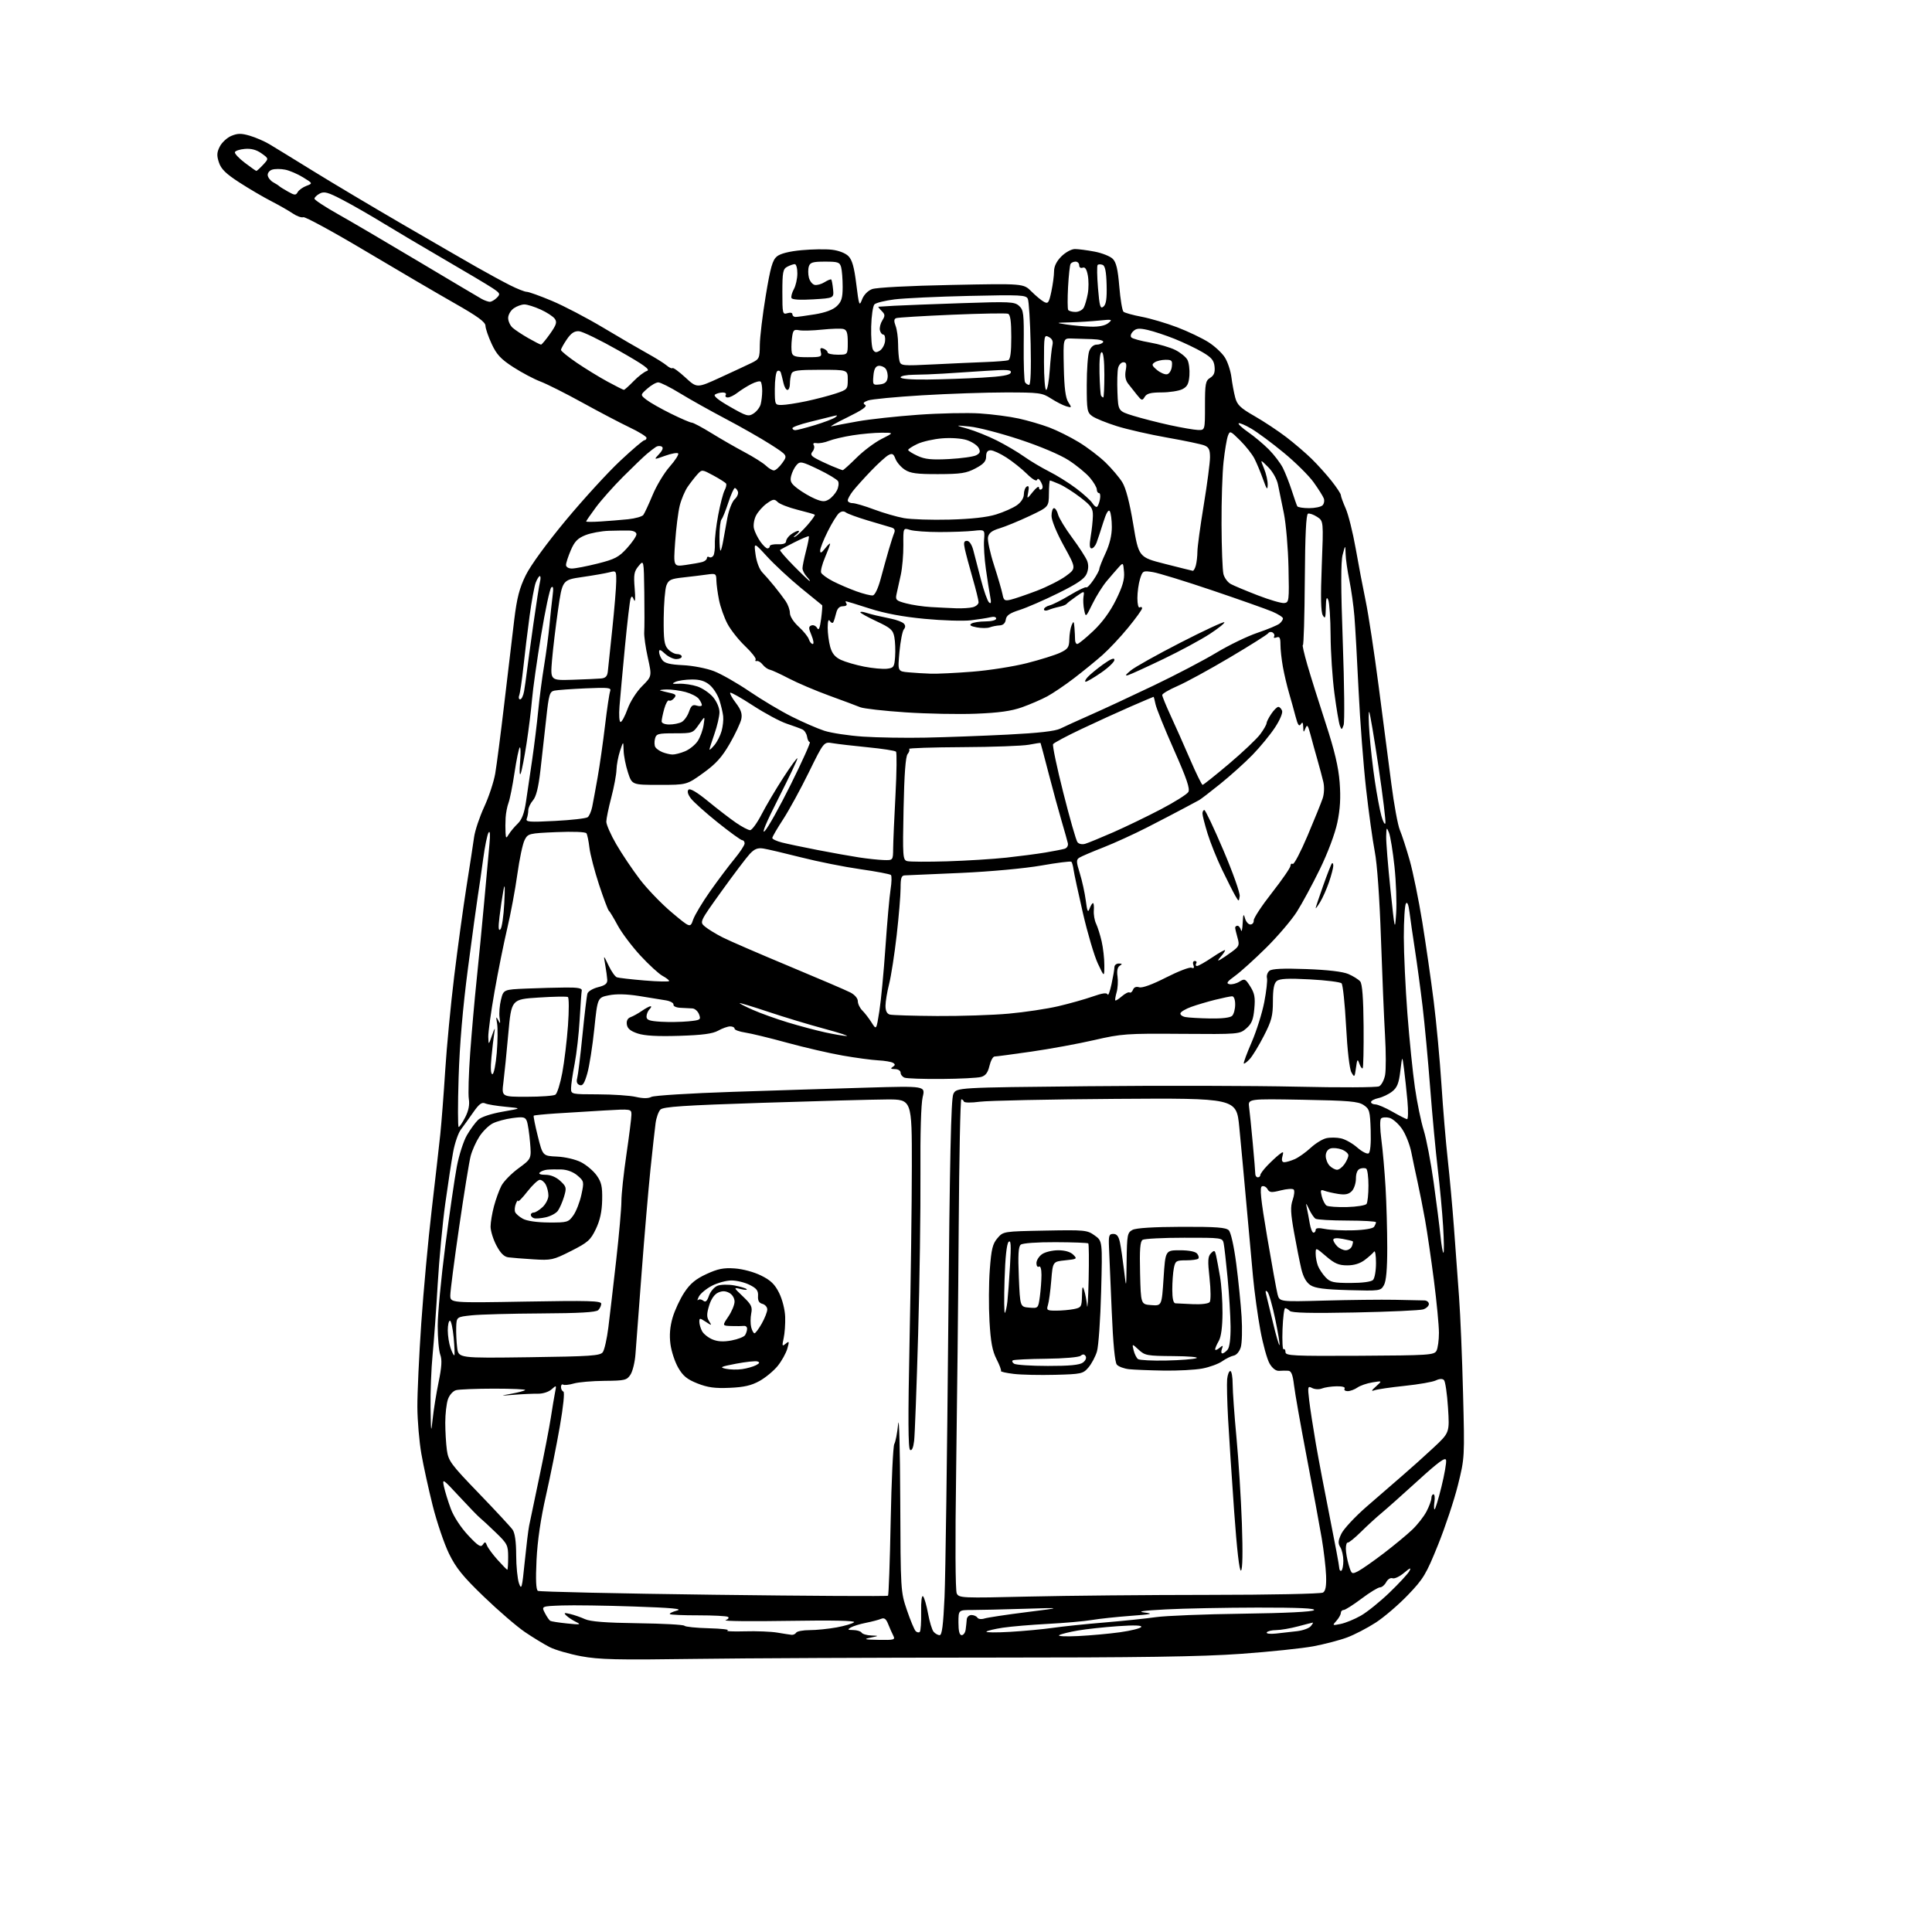 <?xml version="1.0" encoding="UTF-8" standalone="no"?>
<svg 
  version="1.1" 
  xmlns="http://www.w3.org/2000/svg" 
  xmlns:xlink="http://www.w3.org/1999/xlink" 
  xmlns:svg="http://www.w3.org/2000/svg"
  xmlns:rdf="http://www.w3.org/1999/02/22-rdf-syntax-ns#"
  xmlns:cc="http://creativecommons.org/ns#"
  xmlns:dc="http://purl.org/dc/elements/1.1/"
  viewBox="0 0 768 768"
  width="768"
  height="768"
>
<style>svg {background-color: white; }</style>"
<path stroke="none" fill="black" fill-rule="evenodd" d="M276.00,659.44C245.37,659.88 238.14,659.71 231.01,658.38C226.35,657.51 220.72,655.88 218.51,654.76C216.31,653.64 211.87,650.94 208.67,648.77C205.46,646.59 198.14,640.29 192.40,634.76C184.00,626.68 181.29,623.33 178.49,617.61C176.58,613.70 173.66,605.10 172.00,598.50C170.35,591.90 168.31,582.62 167.49,577.87C166.66,573.12 165.95,564.79 165.91,559.37C165.88,553.94 166.58,538.92 167.46,526.00C168.35,513.08 170.21,492.82 171.60,481.00C172.98,469.18 174.52,455.68 175.01,451.00C175.50,446.32 176.39,434.85 176.98,425.50C177.57,416.15 179.18,399.27 180.56,388.00C181.94,376.73 184.13,360.75 185.43,352.50C186.74,344.25 188.10,335.37 188.46,332.76C188.82,330.16 190.63,324.76 192.47,320.76C194.32,316.77 196.29,310.80 196.86,307.50C197.43,304.20 199.06,291.60 200.48,279.50C201.89,267.40 203.67,252.48 204.42,246.34C205.49,237.59 206.49,233.75 209.02,228.62C210.93,224.73 217.42,215.84 224.97,206.76C231.97,198.35 241.66,187.76 246.50,183.23C251.33,178.70 255.68,175.00 256.15,175.00C256.62,175.00 257.00,174.57 257.00,174.05C257.00,173.53 253.96,171.65 250.25,169.89C246.54,168.12 238.10,163.69 231.50,160.05C224.90,156.41 217.39,152.63 214.82,151.66C212.24,150.68 207.38,148.11 204.01,145.93C199.09,142.75 197.42,140.96 195.46,136.74C194.12,133.86 193.00,130.60 192.98,129.50C192.95,128.00 189.87,125.76 180.72,120.56C174.00,116.74 158.00,107.37 145.17,99.73C132.34,92.09 121.27,86.07 120.56,86.34C119.86,86.61 117.98,85.94 116.39,84.86C114.80,83.78 110.93,81.57 107.79,79.95C104.65,78.34 98.95,74.99 95.12,72.51C89.79,69.06 87.89,67.20 87.02,64.56C86.11,61.79 86.18,60.56 87.40,58.20C88.23,56.60 90.30,54.70 92.00,54.00C94.49,52.97 95.93,52.96 99.30,53.95C101.61,54.64 105.08,56.13 107.00,57.27C108.92,58.41 116.80,63.24 124.50,68.00C132.20,72.76 148.18,82.28 160.00,89.15C171.82,96.02 185.10,103.68 189.50,106.19C193.90,108.69 199.85,111.92 202.72,113.37C205.59,114.82 208.58,116.00 209.37,116.00C210.16,116.00 214.66,117.61 219.37,119.59C224.09,121.56 233.24,126.35 239.72,130.22C246.20,134.10 254.12,138.71 257.33,140.48C260.53,142.24 263.98,144.40 264.99,145.26C266.00,146.13 267.06,146.61 267.34,146.33C267.62,146.05 269.92,147.73 272.45,150.06C277.06,154.31 277.06,154.31 286.28,150.08C291.35,147.76 296.96,145.14 298.75,144.27C301.83,142.77 302.00,142.39 302.04,137.09C302.07,134.02 303.12,125.24 304.39,117.58C306.27,106.21 307.09,103.35 308.85,101.92C310.23,100.80 313.74,99.91 318.57,99.46C322.72,99.07 328.17,98.98 330.67,99.27C333.35,99.57 336.05,100.61 337.24,101.80C338.75,103.30 339.55,106.16 340.39,112.96C341.45,121.48 341.60,121.90 342.67,119.06C343.36,117.23 344.95,115.58 346.66,114.93C348.33,114.29 361.35,113.60 378.17,113.27C406.85,112.69 406.85,112.69 410.01,115.86C411.76,117.60 414.00,119.47 415.01,120.00C416.62,120.87 416.97,120.38 417.92,115.94C418.51,113.17 419.00,109.54 419.00,107.87C419.00,105.86 419.98,103.87 421.92,101.92C423.56,100.29 425.92,99.00 427.29,99.00C428.63,99.00 432.15,99.46 435.11,100.02C438.06,100.58 441.32,101.87 442.33,102.89C443.72,104.27 444.37,107.04 444.94,113.92C445.36,118.97 446.11,123.47 446.60,123.92C447.10,124.36 450.36,125.27 453.85,125.93C457.34,126.60 463.68,128.47 467.95,130.10C472.22,131.73 477.80,134.39 480.36,136.01C482.91,137.63 485.89,140.42 486.97,142.20C488.06,143.98 489.20,147.47 489.51,149.97C489.82,152.46 490.50,156.08 491.01,158.02C491.79,160.96 493.06,162.18 498.72,165.42C502.45,167.56 508.11,171.31 511.31,173.76C514.51,176.21 519.03,180.08 521.36,182.36C523.69,184.63 527.26,188.60 529.30,191.17C531.33,193.74 533.00,196.27 533.00,196.79C533.00,197.32 533.87,199.72 534.93,202.12C536.00,204.53 537.78,211.68 538.90,218.00C540.01,224.32 541.81,233.78 542.90,239.00C543.98,244.22 546.28,259.30 548.00,272.50C549.73,285.70 552.01,303.25 553.07,311.50C554.13,319.75 555.66,328.07 556.48,330.00C557.30,331.93 559.05,337.32 560.38,342.00C561.70,346.68 563.95,357.70 565.38,366.50C566.80,375.30 568.85,389.48 569.92,398.00C570.99,406.52 572.37,421.38 572.99,431.00C573.61,440.62 574.74,454.12 575.51,461.00C576.27,467.88 577.38,480.02 577.97,488.00C578.56,495.98 579.47,508.35 579.99,515.50C580.52,522.65 581.24,539.98 581.59,554.00C582.24,579.39 582.23,579.55 579.54,590.37C578.05,596.35 574.50,607.03 571.64,614.11C566.90,625.85 565.85,627.60 559.66,634.05C555.93,637.94 550.16,642.88 546.84,645.03C543.51,647.18 538.42,649.82 535.53,650.90C532.63,651.99 526.62,653.56 522.17,654.41C517.71,655.25 504.71,656.61 493.28,657.43C477.50,658.56 453.24,658.92 392.50,658.92C348.50,658.92 296.07,659.16 276.00,659.44zM349.26,651.87C355.39,651.99 355.93,651.84 355.12,650.25C354.62,649.29 353.71,647.22 353.08,645.65C352.23,643.51 351.53,642.98 350.23,643.52C349.28,643.92 346.56,644.63 344.20,645.10C341.83,645.57 339.13,646.40 338.20,646.95C336.77,647.78 336.93,647.94 339.19,647.97C340.67,647.99 342.16,648.45 342.50,649.00C342.84,649.55 344.55,650.06 346.31,650.13C349.50,650.26 349.50,650.26 346.00,651.00C343.10,651.61 343.67,651.76 349.26,651.87zM428.55,650.36C433.47,650.12 441.00,649.44 445.27,648.84C449.54,648.24 453.32,647.30 453.66,646.75C454.07,646.08 450.93,645.97 444.39,646.43C438.95,646.81 431.80,647.58 428.50,648.15C425.20,648.71 421.85,649.54 421.05,649.99C420.25,650.44 423.63,650.61 428.55,650.36zM314.69,649.87C315.35,649.94 316.16,649.55 316.50,649.00C316.84,648.45 319.26,648.00 321.88,648.00C324.49,648.00 329.30,647.51 332.57,646.92C335.83,646.32 338.95,645.40 339.50,644.86C340.15,644.23 331.07,644.04 313.50,644.32C298.65,644.56 287.37,644.44 288.43,644.05C289.50,643.66 289.92,643.07 289.37,642.73C288.82,642.39 283.52,642.12 277.59,642.12C271.66,642.13 266.58,641.91 266.29,641.63C266.01,641.35 267.29,640.71 269.14,640.21C271.61,639.54 267.08,639.12 252.00,638.61C240.72,638.22 227.83,638.04 223.35,638.20C215.21,638.50 215.21,638.50 216.60,641.19C217.36,642.66 218.33,644.07 218.74,644.31C219.16,644.55 222.20,645.03 225.50,645.36C230.66,645.89 231.15,645.80 229.00,644.76C227.62,644.08 225.88,642.94 225.13,642.22C223.99,641.12 224.24,641.01 226.63,641.58C228.21,641.95 230.86,642.87 232.53,643.63C234.67,644.61 240.80,645.09 253.53,645.26C263.41,645.39 271.75,645.84 272.06,646.26C272.38,646.68 276.74,647.13 281.77,647.26C286.80,647.39 290.14,647.78 289.21,648.12C288.27,648.46 291.32,648.62 296.00,648.48C300.68,648.34 306.52,648.57 309.00,648.99C311.48,649.41 314.04,649.81 314.69,649.87zM373.52,650.00C374.46,650.00 374.96,646.07 375.47,634.75C375.84,626.36 376.50,578.55 376.94,528.50C377.54,460.50 378.05,436.84 378.96,434.91C380.18,432.31 380.18,432.31 432.34,431.79C461.03,431.50 498.45,431.59 515.50,431.97C532.55,432.36 547.27,432.30 548.21,431.83C549.15,431.36 550.22,429.33 550.60,427.33C550.97,425.32 550.96,418.24 550.57,411.59C550.18,404.94 549.45,387.57 548.95,373.00C548.40,356.93 547.44,343.35 546.49,338.50C545.64,334.10 544.08,322.85 543.03,313.50C541.98,304.15 540.64,286.60 540.06,274.50C539.49,262.40 538.74,249.12 538.40,245.00C538.07,240.88 537.16,234.43 536.40,230.68C535.63,226.94 534.95,222.21 534.90,220.18C534.79,216.50 534.79,216.50 533.73,220.50C532.98,223.33 532.99,233.51 533.78,255.32C534.39,272.26 534.54,287.07 534.11,288.23C533.38,290.22 533.30,290.23 532.61,288.44C532.22,287.40 531.24,281.62 530.45,275.59C529.65,269.56 528.97,259.20 528.93,252.56C528.89,245.93 528.47,239.60 528.00,238.50C527.36,237.01 527.12,237.77 527.04,241.50C526.96,245.67 526.76,246.18 525.83,244.59C525.06,243.26 524.93,237.30 525.42,224.90C526.12,207.13 526.12,207.13 523.59,205.47C522.20,204.56 520.57,203.98 519.96,204.18C519.20,204.43 518.80,212.65 518.68,230.68C518.58,245.05 518.24,256.64 517.91,256.44C517.59,256.25 518.39,259.78 519.69,264.29C521.00,268.81 524.27,279.25 526.97,287.50C530.52,298.37 532.05,304.84 532.53,311.00C533.00,317.10 532.74,321.62 531.61,327.00C530.67,331.44 527.84,338.99 524.67,345.50C521.72,351.55 517.58,359.20 515.48,362.50C513.37,365.80 507.90,372.21 503.33,376.74C498.75,381.27 493.19,386.30 490.97,387.91C487.78,390.21 487.30,390.92 488.71,391.22C489.70,391.43 491.49,390.98 492.71,390.21C494.76,388.92 495.07,389.06 497.02,392.16C498.72,394.86 499.03,396.55 498.61,401.00C498.21,405.36 497.55,406.98 495.41,408.82C492.75,411.12 492.47,411.14 469.61,410.97C447.83,410.80 445.84,410.94 435.00,413.44C428.68,414.90 417.43,416.96 410.00,418.03C402.57,419.10 395.98,419.98 395.35,419.98C394.72,419.99 393.80,421.67 393.32,423.71C392.68,426.42 391.78,427.61 389.97,428.11C388.61,428.49 381.57,428.85 374.33,428.90C367.09,428.96 360.45,428.73 359.58,428.39C358.71,428.06 358.00,427.16 358.00,426.39C358.00,425.62 357.00,424.99 355.75,424.98C354.11,424.97 353.87,424.74 354.86,424.11C355.90,423.45 355.93,423.07 355.00,422.50C354.33,422.09 351.70,421.64 349.14,421.51C346.59,421.38 340.23,420.52 335.00,419.61C329.77,418.70 319.88,416.41 313.00,414.53C306.12,412.64 298.59,410.81 296.25,410.46C293.91,410.11 292.00,409.41 292.00,408.91C292.00,408.41 291.21,408.00 290.25,408.01C289.29,408.01 287.15,408.77 285.50,409.69C283.28,410.93 279.27,411.47 270.00,411.76C261.34,412.03 256.27,411.74 253.50,410.83C250.62,409.87 249.41,408.87 249.18,407.24C248.97,405.78 249.49,404.76 250.68,404.33C251.68,403.97 253.69,402.85 255.15,401.84C256.61,400.83 258.17,400.00 258.60,400.00C259.04,400.00 258.86,400.54 258.20,401.20C257.54,401.86 257.00,403.17 257.00,404.11C257.00,405.48 258.13,405.88 262.74,406.16C265.89,406.35 270.78,406.27 273.61,406.00C278.44,405.53 278.69,405.37 277.90,403.25C277.44,402.01 276.26,400.94 275.28,400.87C274.30,400.79 272.15,400.68 270.50,400.62C268.84,400.55 267.60,399.99 267.72,399.35C267.83,398.72 266.48,397.96 264.72,397.66C262.95,397.36 258.12,396.58 254.00,395.92C249.05,395.14 244.97,395.05 242.01,395.65C237.53,396.56 237.53,396.56 236.24,409.03C235.53,415.89 234.28,423.85 233.46,426.71C232.31,430.72 231.60,431.79 230.40,431.32C229.36,430.93 229.04,430.02 229.44,428.61C229.77,427.45 230.71,419.76 231.53,411.52C232.35,403.27 233.24,395.81 233.52,394.94C233.80,394.06 235.71,392.93 237.76,392.42C240.58,391.71 241.47,390.99 241.40,389.49C241.34,388.40 240.97,385.70 240.58,383.50C239.87,379.50 239.87,379.50 241.90,383.77C243.01,386.11 244.50,388.24 245.21,388.49C245.92,388.74 250.89,389.32 256.25,389.76C261.61,390.21 266.00,390.30 266.00,389.96C266.00,389.62 264.82,388.71 263.38,387.93C261.93,387.16 257.98,383.54 254.60,379.89C251.22,376.23 247.15,370.83 245.55,367.87C243.96,364.92 242.37,362.27 242.01,362.00C241.66,361.73 239.91,357.06 238.12,351.64C236.34,346.22 234.62,339.63 234.31,336.99C234.00,334.36 233.47,331.78 233.12,331.25C232.76,330.69 227.84,330.50 221.21,330.78C210.22,331.25 209.88,331.33 208.55,333.91C207.79,335.36 206.49,341.50 205.65,347.55C204.81,353.60 203.01,363.26 201.64,369.03C200.28,374.79 198.00,386.11 196.58,394.18C195.16,402.26 194.05,410.36 194.10,412.18C194.21,415.50 194.21,415.50 195.61,411.50C196.67,408.47 196.89,408.23 196.51,410.50C196.23,412.15 195.72,416.54 195.36,420.25C194.94,424.62 195.07,427.00 195.74,427.00C196.30,427.00 197.08,423.20 197.47,418.53C197.86,413.88 197.91,408.59 197.59,406.78C197.12,404.15 197.20,403.89 198.02,405.50C198.87,407.19 198.96,407.04 198.58,404.50C198.34,402.85 198.59,399.67 199.14,397.43C200.15,393.36 200.15,393.36 209.32,392.97C214.37,392.77 221.43,392.57 225.00,392.55C229.63,392.51 231.43,392.85 231.26,393.73C231.12,394.41 230.75,399.58 230.43,405.23C230.11,410.88 229.21,418.81 228.43,422.86C227.64,426.90 227.00,431.29 227.00,432.61C227.00,434.98 227.08,435.00 237.75,435.02C243.66,435.04 250.43,435.49 252.79,436.04C255.63,436.69 257.71,436.69 258.94,436.03C259.96,435.49 274.46,434.58 291.15,434.03C307.84,433.47 331.93,432.72 344.68,432.35C367.86,431.68 367.86,431.68 366.78,436.09C366.13,438.76 365.78,450.75 365.89,466.50C365.98,480.80 365.57,509.60 364.97,530.50C364.37,551.40 363.66,570.42 363.38,572.77C363.05,575.52 362.48,576.80 361.78,576.36C360.99,575.87 360.93,563.76 361.56,533.09C362.05,509.67 362.46,478.46 362.47,463.75C362.50,437.00 362.50,437.00 352.50,437.05C347.00,437.08 324.82,437.68 303.21,438.38C271.81,439.40 263.64,439.94 262.53,441.08C261.76,441.86 260.89,444.30 260.60,446.50C260.30,448.70 259.38,457.02 258.55,465.00C257.73,472.98 256.15,491.43 255.05,506.00C253.94,520.58 252.85,535.10 252.61,538.29C252.38,541.47 251.48,545.14 250.62,546.45C249.18,548.65 248.39,548.84 240.28,548.91C235.45,548.95 229.97,549.42 228.11,549.96C226.24,550.50 224.33,550.70 223.86,550.41C223.39,550.12 223.00,550.55 223.00,551.36C223.00,552.17 223.43,552.98 223.95,553.17C224.51,553.36 223.93,559.07 222.55,567.00C221.26,574.42 218.78,586.80 217.03,594.50C214.93,603.73 213.65,612.46 213.28,620.10C212.90,628.02 213.07,631.92 213.82,632.39C214.42,632.76 245.87,633.46 283.71,633.94C321.54,634.42 352.73,634.59 353.00,634.32C353.27,634.05 353.75,620.69 354.06,604.62C354.37,588.56 355.02,574.78 355.50,574.00C355.98,573.22 356.68,569.64 357.04,566.04C357.41,562.44 357.78,575.96 357.86,596.07C358.00,632.33 358.02,632.71 360.51,640.04C361.89,644.10 363.46,647.86 364.00,648.40C364.53,648.93 365.27,649.07 365.63,648.70C366.00,648.33 366.24,644.79 366.17,640.83C366.09,636.54 366.40,634.01 366.94,634.57C367.43,635.08 368.32,638.15 368.91,641.39C369.50,644.63 370.49,647.89 371.11,648.64C371.74,649.39 372.82,650.00 373.52,650.00zM382.29,650.00C383.00,650.00 383.71,648.99 383.87,647.75C384.04,646.51 384.23,644.71 384.30,643.75C384.37,642.79 385.21,642.00 386.16,642.00C387.10,642.00 388.17,642.47 388.53,643.04C388.88,643.62 390.13,643.77 391.33,643.38C392.53,643.00 400.02,641.86 408.00,640.86C422.50,639.04 422.50,639.04 407.09,639.52C398.62,639.78 389.28,640.00 386.34,640.00C381.00,640.00 381.00,640.00 381.00,645.00C381.00,648.41 381.41,650.00 382.29,650.00zM507.25,649.36C509.59,649.11 513.38,648.68 515.67,648.41C517.96,648.13 520.38,647.25 521.04,646.45C521.70,645.65 522.08,645.01 521.87,645.01C521.67,645.02 519.02,645.69 516.00,646.50C512.98,647.31 509.06,647.98 507.31,647.99C505.55,647.99 503.87,648.41 503.56,648.90C503.24,649.42 504.85,649.61 507.25,649.36zM401.50,648.69C407.00,648.37 414.65,647.65 418.50,647.10C422.35,646.54 431.57,645.58 439.00,644.97C446.43,644.35 455.65,643.39 459.50,642.84C463.35,642.29 478.83,641.67 493.90,641.47C511.14,641.24 521.69,640.71 522.34,640.06C523.07,639.33 516.26,639.02 499.95,639.04C487.05,639.06 470.65,639.38 463.50,639.76C454.21,640.25 451.78,640.61 455.00,641.01C458.74,641.49 457.81,641.71 449.50,642.32C444.00,642.73 437.02,643.47 434.00,643.98C430.98,644.49 423.10,645.18 416.50,645.52C409.90,645.87 401.85,646.55 398.62,647.04C395.38,647.53 392.46,648.23 392.12,648.60C391.78,648.97 396.00,649.01 401.50,648.69zM533.00,645.53C534.92,645.13 538.52,643.65 541.00,642.23C543.48,640.81 548.58,636.70 552.34,633.08C556.11,629.46 559.66,625.62 560.25,624.53C561.07,623.00 560.61,623.15 558.12,625.24C556.38,626.71 554.32,627.68 553.55,627.38C552.77,627.08 551.67,627.76 551.04,628.92C550.43,630.07 549.32,631.00 548.56,631.00C547.81,631.00 544.50,633.02 541.21,635.50C537.92,637.98 534.72,640.00 534.11,640.00C533.50,640.00 533.00,640.53 533.00,641.17C533.00,641.82 532.21,643.22 531.25,644.30C529.54,646.20 529.58,646.23 533.00,645.53zM408.87,634.66C424.07,634.30 456.30,634.00 480.50,633.99C504.88,633.98 525.14,633.57 525.92,633.07C526.94,632.43 527.29,630.47 527.14,626.33C527.02,623.12 526.24,616.45 525.41,611.50C524.57,606.55 521.90,592.09 519.47,579.37C517.04,566.65 514.75,553.71 514.39,550.62C513.90,546.46 513.31,544.97 512.11,544.89C511.23,544.83 509.60,544.85 508.49,544.93C507.22,545.03 505.82,543.97 504.69,542.06C503.71,540.39 502.05,534.41 501.01,528.76C499.97,523.12 498.65,513.55 498.09,507.50C497.52,501.45 496.32,488.18 495.41,478.00C494.50,467.82 493.25,454.32 492.63,448.00C491.50,436.50 491.50,436.50 443.50,436.82C417.10,437.00 392.80,437.51 389.50,437.95C386.11,438.41 383.35,438.38 383.17,437.88C382.98,437.40 382.52,437.00 382.14,437.00C381.76,437.00 381.29,459.84 381.10,487.75C380.92,515.66 380.45,559.42 380.08,585.00C379.67,612.87 379.76,632.26 380.32,633.41C381.20,635.24 382.33,635.29 408.87,634.66zM208.57,621.00C209.21,614.67 210.00,608.15 210.34,606.50C210.67,604.85 212.51,596.08 214.42,587.00C216.34,577.92 218.38,567.35 218.97,563.50C219.56,559.65 220.31,555.15 220.64,553.50C221.24,550.56 221.21,550.54 219.25,552.29C218.12,553.30 215.79,554.05 213.88,554.02C212.02,553.99 207.80,554.17 204.50,554.43C198.58,554.90 198.56,554.90 203.35,554.02C206.01,553.54 208.45,552.88 208.76,552.57C209.08,552.26 203.52,552.01 196.42,552.01C189.31,552.02 182.52,552.29 181.31,552.61C180.06,552.95 178.67,554.50 178.06,556.25C177.48,557.93 177.00,562.09 177.00,565.51C177.00,568.93 177.29,573.83 177.64,576.42C178.24,580.75 179.21,582.08 190.32,593.59C196.94,600.45 202.99,606.97 203.76,608.07C204.69,609.39 205.18,612.87 205.19,618.20C205.20,622.66 205.71,627.70 206.31,629.41C207.30,632.18 207.54,631.30 208.57,621.00zM539.93,624.54C541.39,623.78 545.93,620.60 550.04,617.47C554.14,614.33 559.23,610.13 561.33,608.13C563.44,606.13 566.03,602.83 567.08,600.79C568.14,598.75 569.00,596.39 569.00,595.54C569.00,594.69 569.37,594.00 569.83,594.00C570.28,594.00 570.46,595.35 570.21,597.00C569.97,598.65 570.00,600.00 570.27,600.00C570.55,600.00 571.77,595.99 572.98,591.09C574.19,586.19 575.03,581.39 574.84,580.43C574.58,579.11 571.85,581.10 563.63,588.59C557.65,594.04 551.12,599.85 549.13,601.50C547.13,603.15 543.48,606.50 541.00,608.95C538.52,611.40 536.16,613.31 535.75,613.20C535.34,613.09 535.00,614.19 535.00,615.63C535.00,617.08 535.51,619.99 536.14,622.09C537.26,625.81 537.35,625.87 539.93,624.54zM493.31,624.31C492.68,624.70 491.69,616.05 490.59,600.71C489.64,587.39 488.56,570.88 488.18,564.00C487.81,557.12 487.64,550.04 487.81,548.25C487.99,546.46 488.55,545.00 489.06,545.00C489.58,545.00 490.00,547.36 490.00,550.25C490.01,553.14 490.69,562.70 491.52,571.50C492.35,580.30 493.31,595.64 493.67,605.60C494.07,617.19 493.95,623.91 493.31,624.31zM533.21,624.37C533.65,624.10 534.00,622.33 534.00,620.43C534.00,618.53 533.46,616.10 532.79,615.04C531.82,613.48 531.90,612.43 533.22,609.67C534.12,607.78 538.60,602.97 543.18,598.97C547.75,594.97 554.18,589.40 557.45,586.60C560.72,583.79 566.29,578.80 569.82,575.50C576.24,569.50 576.24,569.50 575.60,559.53C575.25,554.05 574.53,549.13 574.00,548.60C573.39,547.99 572.22,548.04 570.77,548.74C569.52,549.35 563.95,550.32 558.38,550.90C552.82,551.48 547.42,552.27 546.38,552.65C544.97,553.16 545.12,552.78 547.00,551.10C549.50,548.87 549.50,548.87 545.55,549.52C543.38,549.87 540.69,550.80 539.58,551.58C538.47,552.36 536.73,553.00 535.72,553.00C534.71,553.00 534.16,552.55 534.50,552.00C534.87,551.40 533.61,551.03 531.31,551.07C529.21,551.11 526.60,551.50 525.50,551.94C524.39,552.39 522.66,552.31 521.62,551.77C519.85,550.85 519.78,551.14 520.42,556.65C520.80,559.87 522.00,567.67 523.09,574.00C524.19,580.33 526.71,593.60 528.69,603.50C530.67,613.40 532.33,622.25 532.36,623.18C532.40,624.10 532.78,624.63 533.21,624.37zM201.66,624.00C201.85,624.00 202.00,621.74 202.00,618.98C202.00,614.28 201.69,613.65 197.11,609.23C194.42,606.63 191.61,604.02 190.86,603.43C190.11,602.85 186.40,599.02 182.62,594.93C175.94,587.72 175.76,587.60 176.49,591.00C176.91,592.92 178.12,596.87 179.20,599.76C180.35,602.86 183.17,607.18 186.05,610.26C190.02,614.51 191.13,615.22 191.92,614.03C192.75,612.77 192.99,612.82 193.58,614.34C193.96,615.33 195.85,617.90 197.80,620.07C199.74,622.23 201.48,624.00 201.66,624.00zM172.00,564.00C172.38,560.42 173.44,553.84 174.36,549.36C175.59,543.39 175.76,540.51 175.02,538.55C174.46,537.07 174.00,531.93 174.00,527.12C174.00,522.31 175.36,507.95 177.01,495.22C178.67,482.49 180.73,468.35 181.58,463.79C182.44,459.23 184.25,453.59 185.61,451.25C186.97,448.91 188.99,446.16 190.09,445.13C191.29,444.01 195.20,442.72 199.80,441.91C207.50,440.57 207.50,440.57 201.00,439.96C197.43,439.63 193.74,439.02 192.82,438.60C191.54,438.02 190.41,438.88 188.12,442.17C186.47,444.55 184.26,447.62 183.21,449.00C182.16,450.38 180.77,454.43 180.12,458.00C179.47,461.57 178.06,470.80 176.99,478.50C175.92,486.20 174.57,500.60 173.99,510.50C173.42,520.40 172.50,533.00 171.97,538.50C171.43,544.00 171.06,553.45 171.15,559.50C171.30,569.62 171.37,569.98 172.00,564.00zM290.07,551.68C284.18,551.94 281.33,551.55 277.25,549.94C273.13,548.31 271.49,546.97 269.60,543.68C268.27,541.38 266.88,537.16 266.51,534.30C266.04,530.75 266.32,527.42 267.37,523.78C268.23,520.86 270.32,516.35 272.03,513.77C274.36,510.25 276.54,508.44 280.82,506.46C285.35,504.37 287.63,503.91 292.05,504.22C295.25,504.44 299.71,505.64 302.55,507.05C306.38,508.94 308.01,510.52 309.73,514.00C311.00,516.57 312.03,520.64 312.12,523.50C312.21,526.25 311.94,530.07 311.51,531.98C310.82,535.09 310.91,535.32 312.32,534.15C313.74,532.97 313.81,533.18 312.97,536.12C312.45,537.92 310.74,541.00 309.17,542.95C307.60,544.90 304.37,547.59 301.98,548.93C298.70,550.76 295.78,551.43 290.07,551.68zM419.46,546.51C413.43,546.67 406.02,546.51 403.00,546.15C399.98,545.79 397.68,545.27 397.90,545.00C398.12,544.73 397.32,542.58 396.12,540.24C394.47,537.00 393.81,533.42 393.34,525.24C393.00,519.33 393.05,510.09 393.46,504.69C394.07,496.52 394.58,494.43 396.51,492.19C398.82,489.50 398.82,489.50 415.41,489.18C431.22,488.88 432.15,488.97 435.12,491.09C438.25,493.31 438.25,493.31 437.72,513.41C437.43,524.46 436.68,535.19 436.05,537.25C435.42,539.31 433.90,542.17 432.66,543.61C430.53,546.09 429.86,546.24 419.46,546.51zM295.00,544.25C296.93,543.97 299.40,543.27 300.50,542.70C301.98,541.93 302.14,541.55 301.10,541.20C300.33,540.94 296.51,541.35 292.60,542.09C286.45,543.27 285.90,543.54 288.50,544.10C290.15,544.46 293.07,544.53 295.00,544.25zM462.61,544.83C457.05,544.74 450.85,544.49 448.83,544.28C446.81,544.06 444.61,543.24 443.95,542.45C443.18,541.52 442.46,533.97 441.93,521.25C441.47,510.39 440.99,499.02 440.85,496.00C440.64,491.14 440.84,490.50 442.56,490.50C443.97,490.50 444.70,491.45 445.22,494.00C445.62,495.93 446.34,500.88 446.83,505.00C447.71,512.50 447.71,512.50 447.85,501.29C447.99,490.86 448.15,489.99 450.18,488.90C451.60,488.15 458.49,487.72 469.71,487.68C483.50,487.64 487.35,487.93 488.47,489.07C489.30,489.91 490.52,495.39 491.43,502.37C492.28,508.89 493.23,518.34 493.55,523.37C493.86,528.39 493.72,533.85 493.24,535.50C492.73,537.24 491.55,538.65 490.43,538.87C489.37,539.07 487.30,540.09 485.83,541.13C484.36,542.17 480.81,543.47 477.94,544.01C475.07,544.55 468.18,544.92 462.61,544.83zM416.56,542.98C425.12,543.00 429.15,542.61 430.46,541.65C431.52,540.88 431.99,539.79 431.56,539.10C431.04,538.26 430.45,538.21 429.56,538.95C428.86,539.53 422.84,540.05 415.90,540.12C409.08,540.19 403.11,540.48 402.64,540.75C402.17,541.03 402.40,541.64 403.14,542.11C403.89,542.58 409.93,542.98 416.56,542.98zM463.61,540.83C469.17,540.72 474.57,540.29 475.61,539.88C476.65,539.47 472.50,539.11 466.40,539.07C456.03,539.00 455.11,538.84 452.64,536.54C449.98,534.08 449.98,534.08 450.64,536.79C451.01,538.28 451.80,539.85 452.40,540.27C453.01,540.69 458.05,540.95 463.61,540.83zM210.34,539.52C234.88,539.19 238.58,538.93 239.62,537.51C240.27,536.61 241.27,532.19 241.83,527.69C242.39,523.18 243.79,511.18 244.94,501.00C246.09,490.82 247.02,480.25 247.02,477.50C247.01,474.75 247.91,466.43 249.00,459.00C250.09,451.57 250.99,444.44 251.00,443.15C251.00,440.81 251.00,440.81 240.25,441.43C234.34,441.77 225.68,442.31 221.00,442.61C216.33,442.92 212.35,443.32 212.16,443.50C211.98,443.69 212.71,447.36 213.79,451.67C215.75,459.50 215.75,459.50 221.43,459.76C224.63,459.90 228.80,460.88 230.97,461.99C233.09,463.07 235.88,465.43 237.17,467.23C239.09,469.92 239.48,471.66 239.37,477.04C239.27,481.64 238.53,485.05 236.87,488.54C234.75,492.97 233.70,493.90 227.00,497.29C219.87,500.89 219.13,501.05 212.00,500.60C207.88,500.34 203.41,499.99 202.08,499.81C200.39,499.60 198.96,498.17 197.33,495.09C196.05,492.67 195.01,489.29 195.01,487.59C195.02,485.89 195.62,482.25 196.36,479.50C197.09,476.75 198.42,473.09 199.31,471.36C200.21,469.63 203.26,466.51 206.10,464.43C211.26,460.64 211.26,460.64 210.70,454.07C210.40,450.46 209.82,446.66 209.42,445.64C208.80,444.04 208.01,443.87 203.69,444.45C200.94,444.81 197.41,445.77 195.84,446.58C194.27,447.39 191.90,449.73 190.57,451.78C189.24,453.83 187.67,457.32 187.09,459.55C186.51,461.77 184.45,474.46 182.52,487.75C180.58,501.03 179.00,513.26 179.00,514.92C179.00,517.93 179.00,517.93 209.00,517.40C233.93,516.96 239.00,517.10 239.00,518.24C239.00,518.99 238.46,520.14 237.80,520.80C236.95,521.65 230.35,522.03 215.05,522.11C203.20,522.17 190.80,522.51 187.50,522.86C181.50,523.50 181.50,523.50 181.35,527.50C181.27,529.70 181.44,533.39 181.73,535.70C182.26,539.90 182.26,539.90 210.34,539.52zM180.60,538.74C180.80,538.54 180.68,535.36 180.34,531.69C179.99,528.01 179.33,525.00 178.86,525.00C178.38,525.00 178.00,526.73 178.00,528.85C178.00,530.97 178.50,534.14 179.12,535.90C179.73,537.66 180.40,538.94 180.60,538.74zM540.52,538.94C567.99,538.79 570.11,538.65 571.02,536.96C571.56,535.95 572.00,532.74 572.00,529.82C572.00,526.89 571.10,517.52 570.01,509.00C568.91,500.48 567.33,489.68 566.50,485.00C565.66,480.32 564.33,473.57 563.54,470.00C562.75,466.43 561.61,461.02 561.01,458.00C560.41,454.98 558.75,450.80 557.31,448.73C555.88,446.66 553.61,444.69 552.28,444.35C550.94,444.02 549.46,444.14 548.98,444.62C548.49,445.12 548.55,448.76 549.11,453.00C549.66,457.12 550.41,465.68 550.78,472.00C551.15,478.32 551.45,489.12 551.45,496.00C551.46,504.49 551.03,509.25 550.14,510.85C548.85,513.15 548.58,513.19 536.12,512.85C526.51,512.58 522.80,512.10 520.92,510.87C519.26,509.78 518.06,507.64 517.28,504.37C516.65,501.69 515.35,495.18 514.41,489.91C513.03,482.21 512.92,479.66 513.86,476.97C514.50,475.13 514.68,473.28 514.26,472.86C513.83,472.43 511.52,472.59 509.12,473.20C505.39,474.15 504.62,474.07 503.85,472.69C503.35,471.81 502.37,471.30 501.67,471.57C500.68,471.95 501.13,476.42 503.73,491.78C505.57,502.63 507.42,512.85 507.85,514.50C508.63,517.50 508.63,517.50 526.57,517.00C536.43,516.73 549.00,516.59 554.50,516.69C560.00,516.80 565.29,516.91 566.25,516.94C567.21,516.97 568.00,517.62 568.00,518.38C568.00,519.14 566.99,520.09 565.75,520.50C564.51,520.90 552.32,521.45 538.66,521.73C521.14,522.08 513.50,521.90 512.71,521.11C512.10,520.50 511.27,520.00 510.87,520.00C510.47,520.00 510.00,523.78 509.82,528.41C509.65,533.03 509.84,536.61 510.25,536.35C510.66,536.09 511.00,536.61 511.00,537.49C511.00,538.94 514.00,539.08 540.52,538.94zM485.91,538.00C486.37,538.00 487.32,537.32 488.00,536.50C488.78,535.56 489.22,532.09 489.17,527.25C489.12,522.99 488.59,514.33 487.99,508.00C487.39,501.68 486.69,495.49 486.43,494.25C485.97,492.03 485.73,492.00 470.73,492.02C462.35,492.02 454.91,492.40 454.20,492.86C453.22,493.48 452.97,496.73 453.20,506.09C453.50,518.50 453.50,518.50 457.66,518.80C461.82,519.11 461.82,519.11 462.54,508.05C463.26,497.00 463.26,497.00 469.01,497.00C472.60,497.00 475.17,497.50 475.87,498.34C476.48,499.08 476.69,499.98 476.32,500.34C475.96,500.70 473.77,501.00 471.46,501.00C467.54,501.00 467.21,501.22 466.62,504.12C466.28,505.84 466.00,509.67 466.00,512.62C466.00,516.21 466.42,518.03 467.25,518.09C467.94,518.13 471.09,518.29 474.25,518.43C477.55,518.58 480.38,518.23 480.87,517.60C481.35,516.98 481.32,512.78 480.81,508.09C480.04,501.09 480.14,499.43 481.39,498.18C482.72,496.86 482.94,496.96 483.42,499.09C483.71,500.42 484.41,504.17 484.97,507.43C485.54,510.70 485.98,517.22 485.96,521.93C485.94,527.47 485.42,531.39 484.50,533.00C483.71,534.38 483.05,535.89 483.04,536.37C483.02,536.85 483.76,536.63 484.69,535.87C486.16,534.67 486.29,534.72 485.72,536.25C485.36,537.21 485.44,538.00 485.91,538.00zM508.62,534.71C508.83,534.50 508.07,529.87 506.94,524.42C505.80,518.96 504.40,514.05 503.82,513.50C503.10,512.81 502.94,513.12 503.29,514.50C503.58,515.60 504.81,520.68 506.03,525.79C507.25,530.91 508.42,534.92 508.62,534.71zM290.80,532.85C293.32,532.37 295.75,531.43 296.18,530.74C296.61,530.06 296.98,528.92 296.98,528.21C296.99,527.49 296.44,526.99 295.75,527.07C295.06,527.16 292.83,527.18 290.78,527.12C287.06,527.00 287.06,527.00 289.53,523.36C290.89,521.36 292.00,518.67 292.00,517.40C292.00,516.05 291.11,514.59 289.87,513.93C288.35,513.12 287.09,513.09 285.43,513.85C283.97,514.52 282.65,516.44 281.87,519.04C280.89,522.31 280.89,523.59 281.85,525.14C283.04,527.03 283.00,527.04 280.54,525.43C278.17,523.88 278.00,523.88 278.00,525.45C278.00,526.38 278.49,528.04 279.08,529.15C279.67,530.26 281.52,531.73 283.18,532.43C285.29,533.32 287.59,533.45 290.80,532.85zM299.92,530.00C300.31,530.00 301.61,528.25 302.82,526.11C304.02,523.98 305.00,521.46 305.00,520.52C305.00,519.58 304.13,518.59 303.08,518.31C301.72,517.96 301.20,517.02 301.33,515.16C301.46,513.06 300.78,512.15 298.00,510.76C296.07,509.79 292.83,509.00 290.78,509.00C288.74,509.00 285.24,509.95 283.00,511.11C280.77,512.28 278.45,514.19 277.84,515.36C277.23,516.54 277.09,517.17 277.52,516.76C277.96,516.35 278.87,516.48 279.55,517.04C280.46,517.80 281.06,517.27 281.84,515.03C282.42,513.36 283.96,511.59 285.26,511.09C286.55,510.60 289.52,510.55 291.85,510.97C294.17,511.40 296.40,512.06 296.79,512.45C297.18,512.84 296.15,512.83 294.50,512.43C291.50,511.71 291.50,511.71 295.37,515.40C298.69,518.57 299.15,519.51 298.62,522.14C298.29,523.82 298.28,526.28 298.61,527.60C298.95,528.92 299.54,530.00 299.92,530.00zM399.46,521.88C399.76,521.57 400.21,519.56 400.45,517.41C400.69,515.26 401.17,508.77 401.50,503.00C401.98,494.91 401.85,492.77 400.93,493.68C400.18,494.42 399.59,499.88 399.33,508.64C399.09,516.23 399.15,522.18 399.46,521.88zM432.75,508.61C432.92,500.97 432.86,494.52 432.61,494.28C432.37,494.03 426.51,493.81 419.59,493.79C412.27,493.76 406.49,494.17 405.76,494.78C404.82,495.56 404.63,498.85 405.00,507.66C405.50,519.50 405.50,519.50 409.11,519.80C412.70,520.10 412.72,520.09 413.36,515.41C413.71,512.83 414.00,508.96 414.00,506.80C414.00,504.44 413.60,503.13 413.00,503.50C412.45,503.84 412.00,503.22 412.00,502.12C412.00,501.01 413.00,499.41 414.22,498.56C415.44,497.70 418.34,497.00 420.65,497.00C423.32,497.00 425.50,497.64 426.62,498.75C428.30,500.42 428.15,500.52 423.44,501.00C418.50,501.50 418.50,501.50 417.89,509.03C417.55,513.17 416.96,517.56 416.57,518.78C415.92,520.82 416.19,521.00 419.81,521.00C421.98,521.00 425.16,520.72 426.88,520.38C429.81,519.79 430.01,519.48 430.10,515.12C430.18,511.32 430.34,510.94 431.00,513.00C431.44,514.38 431.94,517.08 432.12,519.00C432.30,520.92 432.58,516.25 432.75,508.61zM536.84,510.00C541.54,510.00 545.07,509.53 545.80,508.80C546.46,508.14 546.99,505.10 546.98,502.05C546.98,499.00 546.64,496.97 546.23,497.53C545.83,498.10 544.20,499.57 542.62,500.78C540.69,502.26 538.33,503.00 535.55,503.00C532.19,503.00 530.53,502.29 527.18,499.42C523.00,495.84 523.00,495.84 523.00,498.36C523.00,499.74 523.41,501.91 523.90,503.18C524.40,504.46 525.77,506.51 526.94,507.75C528.80,509.71 530.09,510.00 536.84,510.00zM573.79,498.00C574.07,498.00 574.01,493.27 573.66,487.48C573.31,481.70 572.35,471.46 571.54,464.73C570.73,458.00 569.37,443.50 568.52,432.50C567.68,421.50 566.31,406.88 565.49,400.00C564.67,393.12 563.30,383.00 562.45,377.50C561.60,372.00 560.64,365.33 560.31,362.68C559.91,359.54 559.41,358.32 558.87,359.18C558.41,359.91 558.04,365.90 558.04,372.50C558.05,379.10 558.69,392.82 559.47,403.00C560.25,413.18 561.59,426.37 562.45,432.31C563.31,438.26 564.88,445.91 565.95,449.31C567.01,452.72 568.79,462.02 569.90,470.00C571.02,477.98 572.23,487.54 572.60,491.25C572.97,494.96 573.51,498.00 573.79,498.00zM534.96,497.00C535.97,497.00 537.07,496.26 537.42,495.36C537.76,494.45 537.92,493.59 537.77,493.45C537.62,493.30 535.81,492.86 533.75,492.48C531.37,492.03 530.00,492.16 530.00,492.82C530.00,493.39 530.71,494.56 531.57,495.43C532.44,496.29 533.96,497.00 534.96,497.00zM522.13,490.00C522.61,490.00 523.00,489.50 523.00,488.89C523.00,488.14 524.21,488.02 526.75,488.54C528.81,488.95 533.87,489.20 537.99,489.07C542.39,488.94 545.78,488.36 546.22,487.67C546.63,487.03 546.98,486.21 546.98,485.86C546.99,485.50 541.84,485.20 535.54,485.19C529.24,485.18 523.57,484.85 522.94,484.46C522.32,484.08 521.15,482.35 520.35,480.63C519.19,478.14 519.00,478.01 519.45,480.00C519.75,481.38 520.28,484.19 520.63,486.25C520.97,488.31 521.65,490.00 522.13,490.00zM218.18,485.96C225.53,486.00 225.95,485.87 227.92,483.12C229.05,481.53 230.48,477.84 231.11,474.92C232.22,469.76 232.17,469.54 229.57,467.31C227.91,465.88 225.48,464.96 223.19,464.88C221.16,464.82 218.60,464.86 217.50,464.97C216.40,465.08 215.07,465.58 214.55,466.09C213.97,466.65 214.86,467.00 216.84,467.00C218.90,467.00 221.05,467.90 222.72,469.44C225.17,471.72 225.27,472.14 224.21,475.71C223.57,477.82 222.47,480.34 221.75,481.32C221.03,482.31 218.88,483.46 216.97,483.89C215.06,484.32 212.94,484.48 212.25,484.25C211.56,484.02 211.00,483.42 211.00,482.92C211.00,482.41 211.53,482.00 212.19,482.00C212.84,482.00 214.41,481.02 215.69,479.83C216.96,478.63 218.00,476.58 218.00,475.26C218.00,473.94 217.53,472.00 216.96,470.93C216.40,469.87 215.33,469.00 214.60,469.00C213.87,469.00 211.63,471.10 209.63,473.66C207.64,476.23 205.97,477.92 205.93,477.41C205.89,476.91 205.50,477.40 205.07,478.50C204.63,479.60 204.49,481.08 204.76,481.78C205.02,482.48 206.42,483.70 207.87,484.49C209.48,485.36 213.49,485.94 218.18,485.96zM535.50,479.82C539.35,479.72 542.83,479.15 543.23,478.57C543.64,477.98 543.98,474.71 543.98,471.31C543.99,467.90 543.59,464.87 543.09,464.56C542.59,464.25 541.46,464.27 540.59,464.60C539.58,464.99 539.00,466.42 539.00,468.54C539.00,470.36 538.25,472.61 537.33,473.53C536.10,474.76 534.67,475.04 531.92,474.60C529.86,474.27 527.39,473.70 526.44,473.34C524.95,472.77 524.80,473.08 525.43,475.58C525.83,477.17 526.69,478.82 527.33,479.24C527.97,479.66 531.65,479.92 535.50,479.82zM500.00,468.00C500.55,468.00 501.00,467.60 501.00,467.11C501.00,466.61 502.24,464.93 503.75,463.36C505.26,461.79 507.37,459.82 508.42,459.00C510.21,457.61 510.31,457.66 509.77,459.75C509.38,461.26 509.63,462.00 510.55,462.00C511.29,462.00 513.16,461.44 514.70,460.77C516.24,460.09 519.08,458.07 521.00,456.29C522.92,454.51 525.74,452.78 527.25,452.45C528.76,452.11 531.38,452.14 533.07,452.52C534.77,452.89 537.68,454.53 539.54,456.17C541.41,457.81 543.43,458.85 544.04,458.48C544.72,458.05 545.03,454.68 544.87,449.39C544.62,441.62 544.41,440.84 542.05,439.26C539.89,437.82 536.17,437.50 517.80,437.17C496.09,436.78 496.09,436.78 496.54,440.14C496.79,441.99 497.44,448.42 497.99,454.42C498.55,460.43 499.00,465.94 499.00,466.67C499.00,467.40 499.45,468.00 500.00,468.00zM531.51,465.00C532.27,465.00 533.59,464.00 534.44,462.78C535.30,461.56 536.00,459.97 536.00,459.25C536.00,458.54 534.82,457.50 533.37,456.95C531.92,456.40 529.90,456.22 528.87,456.54C527.74,456.90 527.00,458.07 527.00,459.50C527.00,460.79 527.71,462.56 528.57,463.43C529.44,464.29 530.76,465.00 531.51,465.00zM182.32,448.00C182.67,448.00 183.85,446.26 184.94,444.12C186.27,441.51 186.74,439.15 186.37,436.87C186.07,435.02 186.31,426.75 186.91,418.50C187.51,410.25 188.66,397.20 189.47,389.50C190.28,381.80 191.63,367.85 192.48,358.50C193.32,349.15 194.26,338.80 194.57,335.50C194.93,331.60 194.80,330.03 194.19,331.00C193.68,331.82 192.72,336.55 192.06,341.50C191.40,346.45 190.46,352.98 189.97,356.00C189.49,359.02 187.70,372.07 186.01,385.00C183.98,400.47 182.71,415.25 182.31,428.25C181.97,439.11 181.98,448.00 182.32,448.00zM559.32,444.89C559.77,444.95 559.84,441.68 559.48,437.61C559.11,433.55 558.49,427.81 558.11,424.86C557.41,419.50 557.41,419.50 556.66,425.71C556.07,430.63 555.39,432.34 553.41,433.89C552.03,434.98 549.58,436.15 547.95,436.51C546.33,436.87 545.00,437.57 545.00,438.08C545.00,438.59 545.79,439.01 546.75,439.02C547.71,439.04 550.75,440.34 553.50,441.92C556.25,443.49 558.87,444.83 559.32,444.89zM209.45,435.98C214.98,435.98 220.07,435.61 220.77,435.16C221.47,434.72 222.71,430.79 223.52,426.43C224.33,422.07 225.35,413.63 225.78,407.67C226.21,401.72 226.20,396.62 225.75,396.34C225.29,396.06 220.06,396.15 214.11,396.54C203.29,397.24 203.29,397.24 202.06,410.87C201.39,418.37 200.51,427.09 200.11,430.25C199.39,436.00 199.39,436.00 209.45,435.98zM539.02,424.50C538.49,428.32 538.41,428.40 537.20,426.26C536.45,424.93 535.59,417.48 535.09,407.93C534.62,399.07 533.81,391.41 533.29,390.89C532.77,390.37 527.11,389.66 520.71,389.32C511.99,388.85 508.68,389.02 507.53,389.97C506.43,390.89 506.00,393.15 506.00,398.02C506.00,403.84 505.49,405.78 502.37,411.84C500.38,415.72 497.86,419.85 496.77,421.01C495.69,422.18 494.63,422.96 494.43,422.76C494.22,422.55 495.63,418.74 497.56,414.28C499.49,409.82 501.74,402.65 502.57,398.34C503.40,394.03 503.88,389.73 503.64,388.79C503.40,387.84 503.84,386.55 504.61,385.91C505.60,385.09 510.00,384.88 519.26,385.22C527.81,385.53 533.74,386.23 536.00,387.19C537.92,388.02 540.04,389.35 540.71,390.15C541.53,391.14 541.96,396.80 542.05,407.88C542.12,416.83 541.96,424.38 541.68,424.65C541.41,424.93 540.82,424.10 540.37,422.83C539.65,420.77 539.50,420.96 539.02,424.50zM336.50,411.82C337.60,411.84 333.64,410.55 327.70,408.95C321.76,407.36 311.75,404.34 305.45,402.23C299.15,400.13 294.00,398.57 294.00,398.76C294.00,398.95 296.41,400.18 299.36,401.48C302.30,402.78 308.49,405.00 313.11,406.41C317.72,407.81 324.43,409.60 328.00,410.38C331.57,411.16 335.40,411.81 336.50,411.82zM349.55,401.99C350.21,397.87 351.30,386.40 351.98,376.50C352.66,366.60 353.58,356.25 354.02,353.50C354.46,350.75 354.52,348.20 354.16,347.83C353.80,347.46 348.32,346.42 342.00,345.52C335.68,344.62 325.10,342.51 318.50,340.83C311.90,339.16 305.15,337.57 303.50,337.31C301.19,336.95 299.94,337.44 298.07,339.42C296.74,340.85 291.69,347.52 286.85,354.25C278.06,366.50 278.06,366.50 280.27,368.36C281.49,369.38 284.65,371.31 287.30,372.65C289.95,374.00 301.79,379.12 313.59,384.04C325.40,388.96 336.40,393.67 338.03,394.52C339.77,395.42 341.00,396.85 341.00,397.99C341.00,399.05 341.81,400.73 342.80,401.71C343.79,402.69 345.45,404.85 346.48,406.49C348.37,409.49 348.37,409.49 349.55,401.99zM481.05,404.86C485.76,404.95 489.05,404.55 489.80,403.80C490.46,403.14 491.00,401.11 491.00,399.30C491.00,397.31 490.50,396.01 489.75,396.04C489.06,396.06 486.02,396.69 483.00,397.44C479.98,398.20 475.73,399.45 473.56,400.24C471.39,401.02 469.45,402.15 469.25,402.75C469.05,403.35 469.92,404.04 471.19,404.29C472.46,404.53 476.90,404.79 481.05,404.86zM372.50,403.88C381.85,403.94 394.68,403.52 401.00,402.94C407.32,402.37 416.17,401.04 420.66,399.99C425.15,398.94 431.32,397.20 434.36,396.13C438.28,394.75 440.01,394.52 440.30,395.34C440.52,395.98 441.22,394.12 441.85,391.20C442.48,388.29 443.00,385.25 443.00,384.45C443.00,383.65 443.79,383.01 444.75,383.02C446.14,383.03 446.21,383.21 445.12,383.90C444.21,384.48 443.91,385.92 444.23,388.13C444.50,389.97 444.34,392.80 443.88,394.42C443.41,396.04 443.18,397.51 443.36,397.69C443.53,397.87 444.71,397.12 445.97,396.03C447.23,394.94 448.60,394.25 449.02,394.52C449.45,394.78 450.06,394.29 450.39,393.43C450.77,392.43 451.67,392.08 452.87,392.46C454.03,392.83 458.04,391.37 463.47,388.60C468.28,386.15 472.84,384.38 473.61,384.68C474.59,385.06 474.83,384.73 474.40,383.61C474.05,382.70 474.29,382.00 474.95,382.00C475.59,382.00 475.84,382.45 475.50,383.00C475.16,383.55 475.31,384.00 475.84,384.00C476.37,384.00 479.09,382.46 481.90,380.57C484.70,378.68 487.00,377.41 487.00,377.74C487.00,378.07 486.21,379.24 485.25,380.34C483.98,381.79 483.91,382.12 485.00,381.52C485.82,381.07 487.93,379.65 489.68,378.35C492.59,376.20 492.78,375.73 491.93,372.76C491.42,370.97 491.00,369.17 491.00,368.76C491.00,368.34 491.42,368.00 491.93,368.00C492.44,368.00 493.06,368.79 493.31,369.75C493.56,370.71 493.87,369.48 493.98,367.00C494.16,363.38 494.34,362.99 494.89,365.00C495.28,366.38 496.24,367.50 497.05,367.50C497.85,367.50 498.45,366.77 498.38,365.88C498.32,364.99 501.57,360.04 505.62,354.88C509.66,349.72 512.98,344.91 512.98,344.19C512.99,343.47 513.40,343.13 513.89,343.43C514.38,343.73 517.02,338.70 519.76,332.24C522.50,325.78 525.21,319.08 525.79,317.34C526.39,315.52 526.50,312.78 526.05,310.84C525.62,309.00 524.55,305.02 523.69,302.00C522.82,298.98 521.58,294.48 520.93,292.00C519.94,288.25 519.61,287.83 518.94,289.50C518.21,291.32 518.13,291.27 518.05,289.00C517.99,287.13 517.75,286.85 517.07,287.91C516.42,288.95 515.87,288.14 515.03,284.91C514.40,282.49 513.22,278.25 512.42,275.50C511.61,272.75 510.51,268.08 509.97,265.11C509.44,262.15 509.00,258.17 509.00,256.26C509.00,253.53 508.67,252.91 507.45,253.38C506.59,253.71 506.15,253.56 506.46,253.06C506.78,252.55 506.52,251.82 505.90,251.44C505.28,251.06 504.49,251.18 504.14,251.72C503.79,252.25 496.88,256.61 488.79,261.40C480.70,266.20 471.36,271.29 468.04,272.72C464.72,274.16 462.00,275.76 462.00,276.28C462.00,276.80 463.49,280.44 465.30,284.37C467.12,288.29 470.60,296.11 473.03,301.75C475.46,307.39 477.72,312.00 478.05,312.00C478.37,312.00 483.11,308.22 488.57,303.61C494.03,298.99 499.61,293.70 500.97,291.86C502.34,290.01 503.46,288.05 503.47,287.50C503.49,286.95 504.34,285.26 505.37,283.75C506.39,282.24 507.64,281.00 508.15,281.00C508.65,281.00 509.33,281.69 509.65,282.53C509.98,283.40 508.74,286.32 506.77,289.28C504.87,292.15 500.88,297.00 497.90,300.06C494.93,303.12 489.18,308.29 485.13,311.56C481.08,314.83 477.26,317.76 476.63,318.08C476.01,318.41 473.25,319.88 470.50,321.36C467.75,322.84 461.20,326.25 455.94,328.94C450.68,331.63 442.80,335.22 438.44,336.92C434.07,338.62 429.85,340.43 429.05,340.94C427.78,341.75 427.81,342.56 429.25,347.18C430.16,350.11 431.22,354.95 431.61,357.95C432.17,362.31 432.47,362.96 433.12,361.20C433.57,359.99 434.18,359.00 434.48,359.00C434.79,359.00 434.93,360.32 434.81,361.93C434.69,363.54 435.09,365.90 435.71,367.18C436.33,368.46 437.32,371.61 437.92,374.19C438.51,376.77 439.00,381.05 438.99,383.69C438.98,388.50 438.98,388.50 436.40,383.00C434.99,379.98 432.32,370.97 430.48,362.98C428.64,355.00 426.97,347.25 426.77,345.77C426.57,344.29 426.18,342.84 425.89,342.56C425.61,342.28 420.23,342.95 413.94,344.06C407.39,345.21 393.74,346.47 382.00,347.00C370.73,347.52 360.71,347.95 359.75,347.97C358.32,347.99 358.00,348.92 358.00,353.05C358.00,355.82 357.30,364.26 356.44,371.80C355.58,379.33 354.23,388.04 353.44,391.14C352.65,394.25 352.00,398.15 352.00,399.82C352.00,401.87 352.57,403.00 353.75,403.31C354.71,403.56 363.15,403.82 372.50,403.88zM198.91,369.45C199.51,368.88 200.20,364.15 200.46,358.95C200.80,352.16 200.70,350.77 200.10,354.00C199.64,356.48 198.94,361.20 198.55,364.50C198.03,368.79 198.14,370.20 198.91,369.45zM555.00,363.00C555.27,358.88 554.97,350.55 554.33,344.50C553.68,338.45 552.70,332.38 552.14,331.00C551.20,328.68 551.12,328.79 551.03,332.50C550.98,334.70 551.74,344.15 552.72,353.50C554.45,370.06 554.51,370.31 555.00,363.00zM275.53,365.58C276.16,363.76 279.20,358.69 282.28,354.31C285.37,349.93 289.72,344.14 291.95,341.44C294.18,338.74 296.00,335.97 296.00,335.27C296.00,334.57 295.57,334.00 295.05,334.00C294.53,334.00 290.15,330.82 285.30,326.94C280.46,323.06 275.65,318.75 274.62,317.37C273.41,315.76 273.08,314.52 273.70,313.90C274.32,313.28 277.10,314.93 281.48,318.52C285.23,321.60 290.23,325.44 292.58,327.06C294.93,328.67 297.45,330.00 298.18,330.00C298.91,329.99 300.97,327.16 302.76,323.69C304.55,320.22 308.48,313.59 311.50,308.94C314.51,304.30 316.98,300.94 316.99,301.48C316.99,302.02 313.57,309.22 309.38,317.48C304.59,326.91 302.59,331.70 303.99,330.36C305.22,329.18 309.93,320.74 314.46,311.61C318.99,302.47 322.34,295.00 321.92,295.00C321.49,295.00 321.00,294.03 320.82,292.85C320.64,291.67 319.82,290.38 319.00,289.98C318.18,289.59 315.34,288.54 312.70,287.66C310.05,286.78 304.04,283.54 299.33,280.48C294.62,277.41 290.55,275.11 290.28,275.38C290.02,275.65 291.02,277.48 292.52,279.44C294.54,282.09 295.10,283.74 294.69,285.81C294.38,287.34 292.31,291.75 290.10,295.60C286.95,301.04 284.62,303.63 279.52,307.30C272.98,312.00 272.98,312.00 262.11,312.00C251.23,312.00 251.23,312.00 249.62,307.06C248.73,304.35 247.95,300.41 247.90,298.31C247.79,294.50 247.79,294.50 246.47,298.50C245.75,300.70 245.11,304.07 245.06,306.00C245.01,307.93 244.08,312.88 243.00,317.00C241.92,321.12 241.03,325.45 241.02,326.62C241.01,327.78 242.79,331.83 244.99,335.62C247.18,339.40 251.38,345.65 254.31,349.50C257.24,353.35 262.96,359.29 267.02,362.70C274.39,368.89 274.39,368.89 275.53,365.58zM524.83,358.50C523.83,360.15 523.01,361.27 523.00,360.99C523.00,360.71 524.33,356.72 525.96,352.12C527.59,347.51 529.16,343.51 529.46,343.21C529.76,342.91 530.00,343.34 530.00,344.16C530.00,344.97 529.25,347.86 528.33,350.57C527.41,353.28 525.83,356.85 524.83,358.50zM492.80,356.25C492.46,358.50 492.46,358.50 491.00,356.00C490.20,354.62 487.87,350.01 485.81,345.74C483.76,341.48 481.16,335.02 480.04,331.39C478.92,327.76 478.00,324.16 478.00,323.39C478.00,322.63 478.34,322.00 478.75,322.00C479.16,322.00 482.57,329.20 486.32,338.00C490.07,346.80 492.99,355.01 492.80,356.25zM376.50,342.39C384.20,342.15 394.77,341.49 400.00,340.93C405.23,340.36 412.20,339.45 415.50,338.90C418.80,338.35 422.26,337.67 423.18,337.40C424.14,337.12 424.70,336.17 424.49,335.20C424.28,334.27 423.18,330.35 422.04,326.50C420.90,322.65 418.57,314.10 416.86,307.50C415.15,300.90 413.70,295.43 413.63,295.34C413.56,295.25 411.48,295.56 409.00,296.04C406.52,296.51 394.66,296.95 382.64,297.00C370.61,297.06 361.04,297.38 361.38,297.71C361.71,298.04 361.45,298.96 360.79,299.75C359.98,300.73 359.46,307.79 359.18,321.50C358.79,340.66 358.88,341.84 360.64,342.31C361.66,342.59 368.80,342.62 376.50,342.39zM351.25,341.88C355.00,342.00 355.00,342.00 355.04,337.25C355.07,334.64 355.48,325.07 355.97,316.00C356.45,306.93 356.54,299.18 356.17,298.79C355.79,298.40 350.76,297.62 344.99,297.06C339.22,296.49 332.93,295.76 331.00,295.43C327.50,294.83 327.50,294.83 321.50,307.05C318.20,313.77 313.59,322.20 311.25,325.78C308.91,329.37 307.00,332.66 307.00,333.11C307.00,333.56 308.69,334.36 310.75,334.89C312.81,335.42 319.23,336.77 325.00,337.89C330.77,339.01 338.20,340.34 341.50,340.84C344.80,341.35 349.19,341.81 351.25,341.88zM431.39,335.42C432.55,335.08 437.55,333.02 442.50,330.86C447.45,328.69 455.97,324.57 461.44,321.71C466.91,318.84 471.83,315.76 472.37,314.85C473.13,313.59 471.75,309.55 466.65,298.04C462.95,289.70 459.66,281.55 459.34,279.94C459.01,278.32 458.66,277.00 458.55,277.00C458.45,277.00 454.34,278.75 449.43,280.88C444.52,283.02 435.71,287.04 429.85,289.82C423.99,292.59 418.94,295.29 418.62,295.81C418.30,296.33 420.12,305.02 422.68,315.13C425.23,325.23 427.76,334.07 428.30,334.77C428.87,335.51 430.17,335.78 431.39,335.42zM202.31,331.56C202.96,330.50 204.54,328.62 205.82,327.39C207.45,325.81 208.41,323.28 209.07,318.82C209.59,315.35 210.71,307.77 211.55,302.00C212.39,296.23 213.47,287.45 213.95,282.50C214.43,277.55 215.49,269.45 216.31,264.50C217.12,259.55 218.07,252.35 218.42,248.50C218.78,244.65 219.33,239.47 219.65,237.00C220.07,233.77 219.93,232.79 219.14,233.53C218.54,234.09 216.72,242.64 215.09,252.53C213.46,262.41 211.84,273.88 211.49,278.00C211.14,282.12 210.17,289.97 209.33,295.42C208.49,300.88 207.45,306.28 207.01,307.42C206.55,308.61 206.43,306.71 206.74,303.00C207.03,299.43 206.97,296.78 206.61,297.11C206.24,297.45 205.31,301.97 204.53,307.15C203.75,312.33 202.68,317.71 202.15,319.11C201.62,320.51 201.10,323.19 200.99,325.07C200.88,326.96 200.87,329.62 200.96,331.00C201.11,333.36 201.18,333.39 202.31,331.56zM550.71,327.28C550.95,326.62 549.72,316.49 547.97,304.78C546.23,293.08 544.56,283.27 544.27,283.00C543.97,282.73 544.02,286.58 544.39,291.57C544.75,296.56 545.71,305.05 546.52,310.44C547.32,315.83 548.50,322.10 549.13,324.37C549.76,326.64 550.47,327.95 550.71,327.28zM220.66,326.33C227.17,326.00 233.01,325.33 233.63,324.84C234.25,324.35 235.05,322.50 235.41,320.73C235.77,318.95 236.74,313.68 237.57,309.00C238.40,304.32 239.72,295.06 240.51,288.40C241.30,281.75 242.22,275.60 242.55,274.74C243.07,273.36 241.90,273.23 232.82,273.63C227.15,273.88 221.55,274.29 220.39,274.53C218.49,274.92 218.16,276.06 217.12,285.73C216.48,291.66 215.44,300.90 214.82,306.28C214.03,313.10 213.13,316.70 211.84,318.18C210.83,319.35 210.00,321.10 210.00,322.07C210.00,323.04 209.73,324.53 209.41,325.39C208.88,326.75 210.21,326.87 220.66,326.33zM267.28,299.94C268.26,299.97 270.53,299.39 272.33,298.64C274.12,297.89 276.39,296.05 277.37,294.56C278.35,293.06 279.40,290.19 279.70,288.17C280.26,284.50 280.26,284.50 277.83,288.00C275.43,291.45 275.30,291.50 268.15,291.50C261.53,291.50 260.86,291.69 260.36,293.69C260.06,294.90 260.13,296.39 260.51,297.01C260.89,297.63 262.17,298.53 263.35,299.01C264.53,299.48 266.30,299.90 267.28,299.94zM284.01,296.17C285.08,294.89 286.36,292.37 286.85,290.57C287.35,288.77 287.63,286.13 287.47,284.70C287.32,283.27 286.64,280.39 285.97,278.30C285.30,276.21 283.57,273.50 282.12,272.29C280.24,270.70 278.22,270.08 275.00,270.11C272.52,270.13 269.60,270.55 268.50,271.05C266.88,271.79 267.17,271.93 270.00,271.80C271.93,271.71 275.17,272.20 277.22,272.88C279.26,273.57 282.07,275.49 283.47,277.14C284.92,278.87 286.00,281.41 286.00,283.10C286.00,284.72 285.10,288.61 284.00,291.74C282.90,294.87 282.01,297.67 282.03,297.97C282.05,298.26 282.94,297.45 284.01,296.17zM368.00,293.22C375.98,293.06 390.60,292.52 400.50,292.02C412.82,291.40 419.45,290.65 421.50,289.63C423.15,288.81 428.55,286.36 433.50,284.17C438.45,281.99 449.70,276.76 458.50,272.55C467.30,268.34 478.55,262.46 483.50,259.47C488.45,256.48 495.82,252.91 499.88,251.54C503.94,250.16 507.87,248.52 508.63,247.89C509.38,247.27 510.00,246.34 510.00,245.84C510.00,245.34 508.09,244.12 505.75,243.12C503.41,242.13 492.70,238.34 481.94,234.70C471.19,231.06 460.55,227.79 458.31,227.43C454.35,226.80 454.20,226.88 453.18,230.14C452.60,231.99 452.13,235.42 452.13,237.77C452.13,240.17 452.53,241.79 453.06,241.46C453.58,241.14 454.00,241.30 454.00,241.81C454.00,242.33 451.50,245.79 448.45,249.51C445.41,253.23 440.79,258.14 438.20,260.43C435.62,262.71 430.57,266.82 427.00,269.56C423.43,272.30 418.61,275.56 416.30,276.81C413.98,278.06 409.48,280.01 406.30,281.14C402.08,282.65 397.09,283.35 388.00,283.71C381.12,283.99 368.50,283.74 359.95,283.17C351.39,282.60 343.29,281.68 341.95,281.13C340.60,280.57 335.07,278.51 329.66,276.54C324.25,274.57 317.04,271.50 313.64,269.73C310.24,267.95 306.79,266.36 305.98,266.20C305.16,266.03 303.91,265.13 303.18,264.20C302.45,263.26 301.41,262.62 300.86,262.77C300.30,262.93 300.09,262.66 300.38,262.19C300.67,261.72 298.80,259.32 296.21,256.86C293.62,254.40 290.45,250.39 289.16,247.94C287.87,245.50 286.37,241.25 285.82,238.50C285.27,235.75 284.80,232.23 284.77,230.69C284.72,228.03 284.51,227.90 281.11,228.38C279.12,228.67 274.89,229.18 271.70,229.53C266.64,230.08 265.76,230.49 264.90,232.75C264.36,234.18 263.88,240.01 263.83,245.71C263.76,254.32 264.05,256.40 265.53,258.03C266.51,259.11 268.14,260.00 269.15,260.00C270.17,260.00 271.00,260.45 271.00,261.00C271.00,261.55 270.02,262.00 268.81,262.00C267.61,262.00 265.59,261.02 264.31,259.83C262.58,258.20 262.00,258.02 262.00,259.13C262.00,259.95 262.57,261.40 263.27,262.35C264.21,263.65 266.32,264.17 271.52,264.42C275.39,264.60 280.87,265.67 283.81,266.80C286.74,267.93 293.10,271.56 297.96,274.87C302.82,278.17 310.36,282.67 314.72,284.86C319.08,287.05 324.90,289.58 327.65,290.48C330.40,291.38 337.35,292.43 343.08,292.82C348.81,293.20 360.02,293.39 368.00,293.22zM266.07,288.00C267.75,288.00 269.95,287.56 270.96,287.02C271.97,286.48 273.28,284.65 273.87,282.95C274.73,280.46 275.35,279.98 276.97,280.49C278.09,280.85 279.00,280.74 279.00,280.26C279.00,279.78 278.44,278.66 277.75,277.77C277.06,276.88 274.70,275.68 272.50,275.08C270.30,274.49 266.93,274.04 265.00,274.08C263.07,274.12 261.95,274.31 262.50,274.49C263.05,274.67 264.78,275.11 266.34,275.45C268.68,275.97 268.97,276.34 267.97,277.53C267.31,278.33 266.40,278.75 265.94,278.46C265.48,278.18 264.64,279.65 264.06,281.72C263.48,283.80 263.01,286.06 263.01,286.75C263.00,287.48 264.28,288.00 266.07,288.00zM246.69,287.00C247.19,287.00 248.44,284.68 249.46,281.84C250.51,278.91 253.01,274.99 255.24,272.76C259.16,268.84 259.16,268.84 257.52,261.43C256.61,257.36 255.97,252.78 256.09,251.26C256.20,249.74 256.22,242.65 256.12,235.50C255.93,222.50 255.93,222.50 253.85,225.00C252.05,227.15 251.84,228.40 252.30,234.00C252.62,237.76 252.50,239.66 252.03,238.50C251.38,236.90 251.10,236.80 250.66,238.00C250.36,238.82 249.36,247.38 248.43,257.00C247.51,266.62 246.53,277.31 246.26,280.75C245.98,284.24 246.17,287.00 246.69,287.00zM206.78,278.00C207.33,278.00 208.03,276.54 208.34,274.75C208.65,272.96 209.14,269.48 209.44,267.00C209.74,264.52 210.91,255.97 212.04,248.00C213.17,240.03 214.35,232.49 214.66,231.25C214.97,230.01 214.93,229.00 214.58,229.00C214.24,229.00 213.50,230.18 212.95,231.62C212.40,233.07 211.31,239.03 210.52,244.87C209.73,250.72 208.61,259.84 208.05,265.15C207.48,270.46 206.74,275.52 206.40,276.40C206.06,277.28 206.23,278.00 206.78,278.00zM227.63,270.22C232.51,270.06 237.59,269.83 238.92,269.71C240.69,269.56 241.41,268.83 241.61,267.00C241.76,265.62 242.57,257.98 243.40,250.00C244.24,242.03 244.94,233.54 244.96,231.14C245.00,226.87 244.94,226.80 242.25,227.50C240.74,227.89 235.91,228.74 231.52,229.37C223.54,230.53 223.54,230.53 221.82,242.52C220.87,249.11 219.80,258.10 219.43,262.50C218.77,270.50 218.77,270.50 227.63,270.22zM431.59,271.00C431.09,271.00 431.44,270.17 432.35,269.17C433.26,268.16 436.03,265.88 438.50,264.10C441.59,261.89 443.00,261.33 443.00,262.32C443.00,263.11 440.63,265.39 437.74,267.38C434.85,269.37 432.08,271.00 431.59,271.00zM448.50,268.35C447.07,268.81 447.34,268.30 449.47,266.54C451.10,265.18 460.02,260.19 469.29,255.44C478.55,250.69 486.38,247.05 486.68,247.35C486.98,247.65 484.36,249.76 480.86,252.04C477.36,254.32 469.10,258.78 462.50,261.95C455.90,265.12 449.60,268.00 448.50,268.35zM370.00,267.80C372.48,267.89 379.90,267.53 386.50,267.01C393.10,266.50 402.87,264.96 408.20,263.61C413.54,262.25 419.50,260.38 421.45,259.46C424.53,258.00 425.01,257.29 425.07,254.14C425.11,252.14 425.53,249.60 426.00,248.50C426.75,246.75 426.89,246.87 427.11,249.50C427.24,251.15 427.35,253.29 427.35,254.25C427.34,255.21 427.74,256.00 428.23,256.00C428.72,256.00 431.58,253.67 434.59,250.82C438.16,247.45 441.30,243.15 443.60,238.49C446.23,233.17 447.06,230.33 446.82,227.42C446.50,223.56 446.47,223.53 444.69,225.50C443.69,226.60 441.55,229.07 439.93,231.00C438.31,232.93 435.77,236.97 434.29,240.00C431.61,245.48 431.60,245.49 430.98,242.50C430.63,240.85 430.51,238.45 430.71,237.16C431.07,234.81 431.07,234.81 427.79,237.11C425.98,238.37 424.27,239.70 424.00,240.05C423.73,240.41 422.38,240.94 421.00,241.22C419.62,241.51 417.71,242.07 416.75,242.48C415.76,242.89 415.00,242.78 415.00,242.22C415.00,241.67 416.01,240.96 417.25,240.65C418.49,240.34 422.15,238.48 425.40,236.52C428.64,234.57 431.53,233.20 431.81,233.48C432.09,233.76 433.38,232.44 434.66,230.55C435.95,228.65 437.00,226.68 437.00,226.15C437.00,225.63 438.12,222.79 439.49,219.85C441.10,216.38 441.98,212.74 441.97,209.50C441.97,206.75 441.60,203.92 441.16,203.22C440.62,202.38 439.72,203.93 438.54,207.72C437.55,210.90 436.36,214.51 435.89,215.75C435.42,216.99 434.53,218.00 433.91,218.00C433.11,218.00 433.01,216.60 433.57,213.25C434.02,210.64 434.40,206.95 434.44,205.06C434.49,202.07 433.83,201.10 429.50,197.76C426.75,195.64 422.98,193.25 421.13,192.45C419.27,191.65 417.59,191.00 417.38,191.00C417.17,191.00 416.98,193.36 416.96,196.25C416.91,201.50 416.91,201.50 409.21,205.14C404.97,207.14 399.63,209.33 397.34,210.02C394.30,210.93 393.07,211.88 392.74,213.56C392.50,214.83 393.58,219.83 395.15,224.68C396.71,229.53 398.23,234.74 398.52,236.26C398.98,238.69 399.38,238.95 401.77,238.38C403.27,238.03 407.89,236.45 412.04,234.88C416.19,233.30 421.44,230.65 423.71,228.98C427.83,225.95 427.83,225.95 422.92,217.04C420.04,211.82 418.00,206.86 418.00,205.07C418.00,203.38 418.44,202.00 418.98,202.00C419.52,202.00 420.25,203.13 420.59,204.52C420.94,205.90 423.47,210.06 426.22,213.77C428.96,217.47 431.63,221.60 432.15,222.93C432.77,224.54 432.71,226.28 431.97,228.06C431.14,230.08 428.33,232.00 420.68,235.78C415.08,238.55 408.17,241.56 405.31,242.47C401.37,243.72 400.05,244.65 399.81,246.31C399.61,247.75 398.76,248.54 397.34,248.61C396.15,248.67 394.40,249.02 393.45,249.38C392.51,249.74 390.17,249.75 388.27,249.39C385.83,248.93 385.20,248.49 386.15,247.89C386.89,247.42 389.41,247.02 391.75,247.02C394.18,247.01 396.00,246.53 396.00,245.89C396.00,245.24 395.06,245.02 393.71,245.36C392.45,245.67 388.94,246.22 385.92,246.58C382.90,246.93 374.63,246.68 367.55,246.00C358.86,245.18 351.73,243.84 345.66,241.89C340.72,240.30 336.49,239.00 336.27,239.00C336.06,239.00 336.16,239.45 336.50,240.00C336.84,240.55 336.20,241.00 335.08,241.00C333.68,241.00 332.83,241.86 332.38,243.75C332.02,245.26 331.50,246.89 331.24,247.36C330.97,247.83 330.36,247.60 329.89,246.86C329.33,245.97 329.03,246.88 329.02,249.50C329.02,251.70 329.47,255.14 330.02,257.14C330.75,259.77 331.94,261.21 334.27,262.31C336.05,263.14 340.21,264.35 343.53,265.00C346.85,265.65 350.90,266.02 352.53,265.84C355.27,265.53 355.52,265.16 355.82,261.02C355.99,258.56 355.86,255.07 355.52,253.27C354.99,250.42 354.08,249.61 348.45,246.98C344.90,245.32 342.00,243.71 342.00,243.41C342.00,243.11 342.86,243.14 343.92,243.47C344.98,243.81 346.89,244.33 348.17,244.63C349.45,244.93 352.22,245.53 354.33,245.97C356.44,246.40 358.65,247.25 359.24,247.84C359.98,248.58 360.00,249.31 359.28,250.21C358.71,250.92 357.93,254.96 357.54,259.19C356.84,266.88 356.84,266.88 361.17,267.26C363.55,267.48 367.52,267.72 370.00,267.80zM323.08,256.00C323.60,256.00 323.38,254.46 322.60,252.58C321.38,249.66 321.37,249.07 322.56,248.62C323.32,248.32 324.34,248.79 324.83,249.66C325.47,250.80 325.90,249.78 326.41,246.00C326.79,243.12 326.96,240.68 326.80,240.58C326.63,240.48 322.83,237.38 318.34,233.69C313.85,230.00 307.82,224.40 304.93,221.24C299.67,215.50 299.67,215.50 300.35,220.48C300.73,223.30 301.87,226.33 302.99,227.48C304.06,228.59 306.23,231.07 307.79,233.00C309.36,234.93 311.40,237.61 312.32,238.97C313.24,240.33 314.00,242.46 314.00,243.70C314.00,245.00 315.47,247.29 317.48,249.12C319.39,250.86 321.22,253.12 321.54,254.14C321.87,255.16 322.56,256.00 323.08,256.00zM380.00,241.80C382.48,241.90 385.51,241.70 386.75,241.37C387.99,241.04 389.00,240.15 389.00,239.40C389.00,238.65 387.93,234.31 386.62,229.77C385.31,225.22 383.93,220.04 383.54,218.25C382.99,215.69 383.17,215.00 384.38,215.00C385.32,215.00 386.31,216.47 386.91,218.75C387.45,220.81 388.82,226.08 389.95,230.45C391.08,234.83 392.52,238.88 393.14,239.45C393.97,240.22 394.09,239.57 393.60,237.00C393.23,235.07 392.46,230.18 391.89,226.11C391.32,222.05 391.00,216.87 391.18,214.61C391.50,210.50 391.50,210.50 387.00,211.00C384.52,211.28 378.45,211.50 373.50,211.50C368.55,211.50 363.27,211.12 361.77,210.65C359.04,209.79 359.04,209.79 359.10,216.65C359.14,220.42 358.68,225.75 358.08,228.50C357.47,231.25 356.72,234.67 356.40,236.10C355.88,238.47 356.20,238.79 360.16,239.84C362.55,240.48 366.98,241.14 370.00,241.31C373.02,241.49 377.52,241.71 380.00,241.80zM510.50,239.72C512.41,239.51 512.49,238.87 512.20,225.56C512.03,217.90 511.20,208.22 510.36,204.06C509.51,199.90 508.46,194.76 508.02,192.63C507.56,190.39 505.90,187.45 504.07,185.63C500.92,182.50 500.92,182.50 502.46,186.22C503.31,188.26 503.97,191.19 503.93,192.72C503.87,195.00 503.53,194.59 502.06,190.45C501.07,187.67 499.52,183.97 498.62,182.23C497.71,180.48 495.16,177.26 492.95,175.07C489.04,171.20 488.90,171.14 488.10,173.29C487.65,174.51 486.88,179.10 486.39,183.50C485.90,187.90 485.53,199.15 485.58,208.50C485.62,217.85 485.96,226.72 486.34,228.22C486.72,229.72 488.03,231.49 489.26,232.16C490.49,232.83 495.32,234.85 500.00,236.66C504.68,238.47 509.40,239.85 510.50,239.72zM346.94,236.69C347.80,236.57 349.06,233.92 350.11,230.00C351.07,226.42 352.51,221.25 353.31,218.50C354.12,215.75 355.08,212.75 355.46,211.84C355.93,210.71 355.56,210.02 354.32,209.67C353.32,209.39 349.12,208.15 345.00,206.91C340.88,205.68 336.94,204.24 336.25,203.71C335.43,203.09 334.49,203.18 333.53,203.98C332.72,204.65 330.69,207.92 329.03,211.26C327.36,214.59 326.01,218.04 326.02,218.91C326.04,220.06 326.58,219.81 328.00,218.00C329.08,216.62 329.97,215.80 329.98,216.17C329.99,216.53 329.08,218.98 327.96,221.59C326.84,224.21 326.14,226.93 326.41,227.63C326.68,228.33 328.83,229.89 331.19,231.10C333.55,232.30 337.73,234.09 340.49,235.08C343.24,236.07 346.15,236.79 346.94,236.69zM321.90,231.00C322.13,231.00 321.57,230.18 320.65,229.17C319.74,228.17 319.00,226.69 319.00,225.89C319.00,225.09 319.64,221.98 320.42,218.97C321.20,215.96 321.69,213.36 321.52,213.18C321.34,213.01 318.79,214.07 315.85,215.55C312.91,217.03 310.31,218.41 310.08,218.62C309.85,218.83 312.32,221.70 315.58,225.00C318.84,228.30 321.68,231.00 321.90,231.00zM474.13,226.90C474.48,226.96 475.04,225.99 475.37,224.75C475.70,223.51 475.98,221.05 475.99,219.27C475.99,217.49 477.12,209.18 478.50,200.80C479.88,192.42 481.00,183.86 481.00,181.76C481.00,178.75 480.53,177.77 478.75,177.06C477.51,176.56 470.88,175.17 464.00,173.96C457.12,172.75 448.12,170.70 444.00,169.41C439.88,168.12 435.49,166.34 434.25,165.47C432.15,163.99 432.00,163.15 432.00,153.01C432.00,147.03 432.44,140.98 432.98,139.57C433.57,138.01 434.73,137.00 435.92,137.00C437.00,137.00 438.16,136.55 438.50,136.00C438.88,135.39 437.13,134.92 434.06,134.81C431.28,134.70 427.57,134.59 425.82,134.56C422.63,134.50 422.63,134.50 422.88,146.00C423.06,154.23 423.57,158.17 424.65,159.84C426.11,162.10 426.08,162.16 423.83,161.50C422.55,161.12 419.82,159.72 417.77,158.40C414.28,156.15 413.14,156.00 399.78,156.00C391.94,156.00 376.96,156.51 366.51,157.14C356.05,157.77 346.39,158.69 345.03,159.20C343.17,159.89 342.90,160.32 343.92,160.95C344.86,161.53 342.74,163.02 336.89,165.88C332.27,168.13 329.45,169.74 330.60,169.46C331.76,169.19 336.49,168.29 341.10,167.47C345.72,166.65 356.48,165.48 365.00,164.87C373.52,164.26 384.55,164.03 389.50,164.35C394.45,164.67 401.43,165.59 405.00,166.38C408.57,167.17 414.01,168.76 417.09,169.92C420.16,171.07 425.44,173.70 428.83,175.76C432.22,177.82 437.02,181.47 439.49,183.87C441.96,186.27 444.95,189.80 446.13,191.71C447.55,194.00 449.03,199.70 450.47,208.35C452.66,221.50 452.66,221.50 463.08,224.15C468.81,225.61 473.79,226.85 474.13,226.90zM227.34,226.00C228.63,226.00 233.24,225.11 237.59,224.02C244.43,222.30 246.01,221.47 249.25,217.89C251.31,215.61 253.00,213.13 253.00,212.37C253.00,211.56 251.87,210.97 250.25,210.91C248.74,210.87 245.06,210.90 242.07,211.00C239.08,211.09 234.87,211.87 232.72,212.73C229.64,213.96 228.39,215.25 226.90,218.73C225.86,221.17 225.00,223.80 225.00,224.58C225.00,225.40 225.99,226.00 227.34,226.00zM272.59,224.58C275.29,224.20 278.29,223.66 279.25,223.38C280.21,223.09 281.00,222.42 281.00,221.87C281.00,221.33 281.42,221.14 281.93,221.46C282.44,221.77 283.19,221.50 283.59,220.86C283.99,220.21 284.25,218.07 284.17,216.09C284.09,214.12 284.69,208.99 285.50,204.71C286.31,200.42 287.45,196.03 288.03,194.94C288.62,193.85 288.88,192.63 288.63,192.23C288.37,191.83 286.11,190.39 283.61,189.03C279.09,186.59 279.04,186.58 277.25,188.53C276.26,189.62 274.51,191.85 273.37,193.50C272.24,195.15 270.80,198.55 270.19,201.06C269.57,203.57 268.76,210.04 268.38,215.45C267.69,225.27 267.69,225.27 272.59,224.58zM286.45,218.89C286.69,218.64 287.16,216.88 287.48,214.97C287.80,213.06 288.55,208.93 289.15,205.80C289.75,202.66 291.06,199.35 292.05,198.45C293.05,197.55 293.62,196.18 293.33,195.41C293.03,194.63 292.48,194.00 292.10,194.00C291.72,194.00 290.57,196.59 289.53,199.75C288.49,202.91 287.28,205.93 286.82,206.45C286.37,206.97 286.00,210.08 286.00,213.37C286.00,216.65 286.20,219.13 286.45,218.89zM305.07,218.00C305.58,218.00 306.00,217.60 306.00,217.10C306.00,216.61 307.45,216.27 309.23,216.35C311.31,216.45 312.46,216.03 312.48,215.17C312.49,214.44 313.37,213.20 314.44,212.42C315.51,211.64 316.83,211.00 317.38,211.00C317.93,211.00 317.51,211.70 316.44,212.57C315.37,213.43 315.22,213.76 316.10,213.32C316.97,212.87 319.17,210.80 320.98,208.72C322.79,206.64 324.09,204.78 323.88,204.60C323.67,204.41 320.60,203.53 317.05,202.65C313.51,201.76 309.94,200.37 309.14,199.57C307.85,198.28 307.33,198.34 304.82,200.13C303.25,201.24 301.33,203.40 300.54,204.93C299.75,206.45 299.38,208.78 299.71,210.10C300.03,211.42 301.17,213.74 302.22,215.25C303.27,216.76 304.56,218.00 305.07,218.00zM238.75,207.30C241.91,207.10 246.83,206.70 249.68,206.41C252.53,206.11 255.26,205.34 255.74,204.69C256.23,204.03 257.88,200.47 259.42,196.78C260.95,193.08 264.01,187.99 266.23,185.48C268.44,182.97 269.94,180.61 269.57,180.23C269.19,179.86 266.85,180.29 264.36,181.19C259.83,182.82 259.83,182.82 261.99,180.51C263.38,179.03 263.77,177.97 263.08,177.55C262.48,177.18 261.46,177.22 260.79,177.63C260.13,178.04 258.48,179.30 257.14,180.44C255.80,181.57 251.55,185.65 247.70,189.50C243.85,193.35 238.97,198.84 236.85,201.71C234.73,204.57 233.00,207.08 233.00,207.29C233.00,207.50 235.59,207.50 238.75,207.30zM377.50,206.55C386.11,206.32 392.36,205.63 396.00,204.49C399.02,203.55 402.74,201.90 404.25,200.82C405.93,199.63 407.00,197.94 407.00,196.49C407.00,195.19 407.52,193.80 408.14,193.41C408.95,192.92 409.12,193.57 408.74,195.60C408.18,198.50 408.18,198.50 410.59,195.50C411.91,193.85 412.99,193.09 413.00,193.81C413.00,194.53 413.45,194.84 414.00,194.50C414.66,194.09 414.60,193.12 413.84,191.69C413.13,190.37 412.50,189.99 412.26,190.73C412.01,191.47 410.41,190.54 408.17,188.33C406.15,186.34 402.50,183.43 400.05,181.86C397.61,180.29 394.80,179.00 393.80,179.00C392.55,179.00 392.00,179.76 392.00,181.48C392.00,183.38 391.00,184.49 387.75,186.20C384.14,188.11 381.92,188.45 372.96,188.47C364.46,188.50 361.88,188.15 359.66,186.70C358.15,185.71 356.49,183.78 355.96,182.41C355.19,180.37 354.68,180.10 353.15,180.92C352.13,181.47 349.01,184.30 346.22,187.21C343.43,190.12 340.21,193.70 339.07,195.16C337.93,196.62 337.00,198.31 337.00,198.91C337.00,199.51 337.85,200.00 338.88,200.00C339.92,200.00 343.77,201.13 347.45,202.52C351.13,203.90 356.47,205.45 359.32,205.96C362.17,206.47 370.35,206.74 377.50,206.55zM436.08,201.45C436.45,201.22 436.98,199.90 437.24,198.51C437.51,197.13 437.34,196.00 436.86,196.00C436.39,196.00 436.00,195.36 436.00,194.58C436.00,193.79 434.77,191.69 433.26,189.90C431.76,188.12 427.96,184.99 424.81,182.96C421.43,180.77 413.45,177.39 405.30,174.70C397.71,172.20 388.80,169.88 385.50,169.56C379.50,168.98 379.50,168.98 384.73,170.46C387.60,171.28 392.77,173.36 396.23,175.09C399.68,176.82 404.53,179.68 407.01,181.44C409.50,183.21 414.00,185.89 417.01,187.41C420.03,188.92 424.87,191.94 427.77,194.13C430.67,196.31 433.57,198.95 434.22,199.98C434.87,201.02 435.71,201.68 436.08,201.45zM520.36,202.00C522.69,202.00 525.10,201.50 525.72,200.88C526.34,200.26 526.57,199.02 526.23,198.13C525.89,197.23 524.07,194.34 522.18,191.71C520.29,189.07 514.96,183.79 510.32,179.97C505.69,176.15 499.88,171.84 497.40,170.39C494.93,168.94 492.67,167.99 492.38,168.28C492.10,168.57 493.80,170.15 496.18,171.80C498.56,173.44 502.23,176.52 504.35,178.64C506.46,180.76 508.99,184.07 509.96,186.00C510.93,187.93 512.52,191.97 513.50,195.00C514.47,198.03 515.46,200.84 515.69,201.25C515.93,201.66 518.03,202.00 520.36,202.00zM329.50,198.52C330.60,197.84 332.04,196.23 332.69,194.95C333.34,193.66 333.55,192.02 333.15,191.30C332.74,190.58 329.21,188.45 325.29,186.57C318.68,183.41 318.06,183.28 316.66,184.83C315.83,185.75 314.86,187.69 314.50,189.14C313.95,191.34 314.39,192.20 317.17,194.30C319.00,195.68 322.07,197.48 324.00,198.29C326.83,199.48 327.88,199.53 329.50,198.52zM307.65,187.00C308.32,187.00 309.82,185.66 310.99,184.02C313.11,181.03 313.11,181.03 306.31,176.67C302.56,174.27 294.55,169.70 288.50,166.52C282.45,163.33 274.29,158.77 270.36,156.36C266.44,153.96 262.53,152.00 261.67,152.00C260.81,152.00 258.85,153.12 257.31,154.49C254.50,156.98 254.50,156.98 256.98,158.92C258.35,159.99 262.71,162.47 266.69,164.43C270.66,166.39 274.39,168.00 274.97,168.00C275.56,168.00 279.07,169.87 282.77,172.15C286.47,174.44 292.43,177.86 296.00,179.76C299.57,181.66 303.39,184.07 304.47,185.11C305.56,186.15 306.99,187.00 307.65,187.00zM335.00,186.90C335.27,186.91 337.75,184.68 340.50,181.95C343.25,179.21 347.73,175.86 350.45,174.49C355.39,172.00 355.39,172.00 350.45,172.01C347.73,172.01 342.57,172.47 339.00,173.03C335.43,173.59 331.15,174.59 329.50,175.25C327.85,175.92 325.66,176.32 324.64,176.15C323.47,175.95 323.04,176.25 323.48,176.96C323.86,177.58 323.65,178.71 323.02,179.47C322.12,180.57 322.36,181.14 324.19,182.18C325.46,182.90 328.30,184.26 330.50,185.19C332.70,186.12 334.73,186.89 335.00,186.90zM377.30,182.48C382.14,182.22 386.99,181.54 388.07,180.97C389.61,180.14 389.81,179.52 389.02,178.04C388.47,177.01 386.37,175.62 384.36,174.95C382.26,174.26 378.08,173.96 374.53,174.25C371.13,174.52 366.69,175.53 364.67,176.48C362.65,177.44 361.00,178.51 361.01,178.86C361.01,179.21 362.70,180.28 364.76,181.22C367.71,182.59 370.35,182.85 377.30,182.48zM316.14,171.00C316.77,171.00 320.26,170.10 323.89,169.00C327.53,167.90 331.18,166.51 332.00,165.92C333.18,165.06 332.96,164.96 331.00,165.46C329.62,165.81 325.46,166.84 321.75,167.76C318.04,168.67 315.00,169.77 315.00,170.21C315.00,170.64 315.51,171.00 316.14,171.00zM476.25,170.93C479.00,171.00 479.00,171.00 479.00,161.24C479.00,152.47 479.21,151.35 481.06,150.19C482.57,149.25 483.04,148.07 482.81,145.77C482.56,143.24 481.61,142.11 477.96,139.97C475.46,138.50 470.50,136.14 466.92,134.70C463.35,133.27 458.51,131.68 456.18,131.15C452.78,130.39 451.64,130.50 450.41,131.74C449.52,132.62 449.24,133.64 449.75,134.15C450.24,134.64 453.53,135.54 457.07,136.15C460.61,136.76 465.17,138.10 467.22,139.13C469.26,140.16 471.42,141.92 472.02,143.04C472.62,144.16 472.97,146.96 472.81,149.26C472.56,152.56 471.97,153.72 470.00,154.71C468.62,155.40 464.93,155.98 461.80,155.99C457.45,156.00 455.85,156.41 455.05,157.75C454.08,159.36 453.84,159.30 451.99,157.00C450.88,155.62 449.28,153.60 448.43,152.50C447.40,151.16 447.09,149.42 447.49,147.25C447.95,144.74 447.74,144.00 446.56,144.00C445.72,144.00 444.78,145.02 444.47,146.26C444.16,147.51 444.04,151.88 444.20,155.97C444.50,163.42 444.50,163.42 450.50,165.28C453.80,166.29 460.32,167.97 465.00,168.99C469.68,170.01 474.74,170.88 476.25,170.93zM299.58,164.35C300.80,163.56 302.06,161.92 302.38,160.70C302.71,159.49 302.98,157.11 302.99,155.42C302.99,153.72 302.72,152.05 302.37,151.71C302.03,151.36 300.34,151.80 298.62,152.68C296.91,153.56 294.43,155.12 293.12,156.14C291.80,157.16 290.09,158.00 289.31,158.00C288.52,158.00 288.16,157.55 288.50,157.00C288.84,156.45 288.30,156.01 287.31,156.02C286.31,156.02 284.94,156.38 284.26,156.82C283.44,157.34 285.46,159.00 290.20,161.70C296.80,165.48 297.55,165.69 299.58,164.35zM310.75,160.98C312.26,160.97 316.64,160.30 320.48,159.49C324.32,158.67 329.60,157.30 332.23,156.42C336.84,154.89 337.00,154.71 337.00,150.92C337.00,147.00 337.00,147.00 326.11,147.00C317.10,147.00 315.11,147.27 314.61,148.58C314.27,149.45 314.00,151.25 314.00,152.58C314.00,153.91 313.56,155.00 313.02,155.00C312.48,155.00 311.77,153.76 311.44,152.25C311.10,150.74 310.65,148.91 310.42,148.19C310.20,147.46 309.56,147.15 309.01,147.50C308.45,147.84 308.00,151.02 308.00,154.56C308.00,160.92 308.03,161.00 310.75,160.98zM438.56,158.00C438.80,158.00 439.00,153.95 439.00,149.00C439.00,143.37 438.61,140.00 437.95,140.00C437.28,140.00 436.96,143.03 437.07,148.25C437.17,152.79 437.45,156.84 437.68,157.25C437.92,157.66 438.32,158.00 438.56,158.00zM248.00,154.97C248.28,154.97 250.01,153.42 251.86,151.52C253.71,149.62 256.10,147.79 257.17,147.45C258.67,146.97 256.05,145.08 245.89,139.33C238.62,135.20 231.54,131.76 230.16,131.67C228.33,131.54 227.02,132.42 225.32,134.90C224.05,136.77 223.00,138.66 223.00,139.11C223.00,139.56 225.81,141.84 229.25,144.19C232.69,146.53 238.20,149.91 241.50,151.70C244.80,153.49 247.72,154.96 248.00,154.97zM415.87,155.00C416.35,155.00 416.99,151.51 417.28,147.25C417.58,142.99 418.06,138.49 418.35,137.25C418.72,135.69 418.29,134.69 416.94,133.97C415.07,132.97 415.00,133.35 415.00,143.96C415.00,150.03 415.39,155.00 415.87,155.00zM349.69,152.82C351.74,152.59 352.59,151.88 352.83,150.19C353.01,148.93 352.65,147.28 352.03,146.54C351.42,145.80 350.14,145.30 349.21,145.43C348.02,145.61 347.40,146.81 347.19,149.41C346.88,152.98 347.00,153.13 349.69,152.82zM409.09,153.00C409.70,153.00 409.93,146.86 409.70,136.75C409.50,127.81 409.00,119.74 408.58,118.81C407.90,117.26 405.80,117.16 385.16,117.63C372.70,117.91 359.40,118.54 355.61,119.01C351.83,119.49 348.23,120.37 347.61,120.99C347.00,121.60 346.41,125.58 346.31,129.83C346.20,134.09 346.53,138.23 347.03,139.03C347.73,140.16 348.35,140.25 349.72,139.40C350.70,138.79 351.64,137.11 351.82,135.65C351.99,134.19 351.69,133.00 351.14,133.00C350.59,133.00 349.98,132.21 349.77,131.25C349.56,130.29 350.00,128.54 350.74,127.36C351.89,125.53 351.85,124.99 350.47,123.61C349.58,122.73 349.00,121.97 349.18,121.93C349.36,121.89 352.20,121.72 355.50,121.54C358.80,121.36 370.87,120.90 382.31,120.51C401.47,119.86 403.28,119.94 405.10,121.59C406.89,123.21 407.06,124.61 406.94,137.13C406.87,144.70 407.11,151.36 407.46,151.94C407.82,152.52 408.56,153.00 409.09,153.00zM368.75,150.87C374.66,150.80 384.41,150.47 390.42,150.12C398.39,149.67 401.46,149.13 401.80,148.12C402.17,146.98 400.46,146.86 391.88,147.42C386.17,147.80 378.57,148.29 375.00,148.52C371.43,148.75 366.14,148.95 363.25,148.97C360.36,148.99 358.00,149.45 358.00,150.00C358.00,150.61 362.17,150.95 368.75,150.87zM463.91,148.78C464.80,148.62 465.64,147.27 465.82,145.74C466.10,143.32 465.80,143.00 463.32,143.02C461.77,143.02 459.82,143.48 459.00,144.04C457.72,144.89 457.86,145.34 459.91,147.06C461.24,148.17 463.04,148.95 463.91,148.78zM371.30,144.84C378.56,144.48 387.88,144.06 392.00,143.91C396.12,143.75 400.06,143.44 400.75,143.21C401.62,142.91 402.00,140.14 402.00,134.00C402.00,127.74 401.63,125.07 400.71,124.72C400.00,124.45 389.99,124.62 378.46,125.11C366.93,125.60 356.94,126.21 356.26,126.46C355.35,126.80 355.29,127.62 356.01,129.53C356.56,130.96 357.01,134.24 357.01,136.82C357.02,139.39 357.27,142.40 357.56,143.50C358.08,145.42 358.66,145.47 371.30,144.84zM321.02,142.00C326.33,142.00 326.77,141.83 326.29,139.99C325.88,138.44 326.13,138.11 327.38,138.59C328.27,138.93 329.00,139.62 329.00,140.11C329.00,140.60 330.80,141.00 333.00,141.00C337.00,141.00 337.00,141.00 337.00,136.12C337.00,132.30 336.62,131.13 335.25,130.78C334.29,130.53 330.48,130.65 326.78,131.03C323.09,131.42 318.98,131.53 317.65,131.27C315.50,130.86 315.19,131.22 314.79,134.66C314.54,136.77 314.53,139.29 314.78,140.25C315.15,141.66 316.35,142.00 321.02,142.00zM215.06,136.99C215.36,136.99 216.99,135.05 218.67,132.67C221.18,129.10 221.51,128.05 220.51,126.69C219.85,125.78 217.33,124.14 214.90,123.04C212.48,121.94 209.59,121.03 208.47,121.02C207.36,121.01 205.44,121.70 204.22,122.56C203.00,123.41 202.00,125.14 202.00,126.40C202.00,127.66 202.79,129.40 203.75,130.27C204.71,131.13 207.53,133.00 210.00,134.41C212.47,135.82 214.75,136.98 215.06,136.99zM433.56,129.85C436.85,129.95 439.29,129.45 440.56,128.43C442.36,126.97 442.11,126.90 437.00,127.42C433.98,127.73 428.80,128.05 425.50,128.14C419.50,128.30 419.50,128.30 424.00,129.00C426.48,129.38 430.78,129.77 433.56,129.85zM316.25,125.99C316.94,125.99 320.38,125.52 323.91,124.95C328.08,124.27 331.13,123.14 332.64,121.70C334.52,119.92 334.97,118.45 334.97,114.00C334.97,110.97 334.70,107.49 334.37,106.25C333.83,104.24 333.14,104.00 327.95,104.00C323.10,104.00 322.03,104.32 321.53,105.91C321.19,106.97 321.20,108.97 321.55,110.36C321.90,111.75 322.93,113.05 323.84,113.25C324.76,113.45 326.53,112.96 327.78,112.17C329.04,111.38 330.23,110.90 330.44,111.11C330.65,111.33 330.97,113.08 331.16,115.00C331.50,118.50 331.50,118.50 323.26,119.00C317.97,119.32 314.87,119.12 314.62,118.45C314.40,117.87 314.83,116.30 315.57,114.95C316.32,113.60 316.95,110.81 316.96,108.75C316.98,106.69 316.52,105.00 315.93,105.00C315.35,105.00 314.00,105.47 312.93,106.04C311.24,106.94 311.00,108.20 311.00,116.10C311.00,124.68 311.10,125.10 313.00,124.50C314.15,124.14 315.00,124.32 315.00,124.93C315.00,125.52 315.56,126.00 316.25,125.99zM427.52,124.00C428.85,124.00 430.34,123.21 430.83,122.25C431.33,121.29 432.04,118.81 432.41,116.75C432.79,114.69 432.79,111.40 432.42,109.44C431.96,106.99 431.33,106.04 430.38,106.41C429.59,106.71 429.00,106.31 429.00,105.47C429.00,104.66 428.35,104.00 427.56,104.00C426.77,104.00 425.87,104.40 425.57,104.89C425.27,105.38 424.82,109.52 424.57,114.09C424.33,118.66 424.35,122.76 424.62,123.20C424.90,123.64 426.20,124.00 427.52,124.00zM438.64,121.88C439.71,120.99 440.04,118.71 439.90,113.25C439.76,107.96 439.30,105.67 438.31,105.29C437.54,104.99 436.65,105.01 436.33,105.33C436.02,105.65 436.08,109.78 436.47,114.50C437.08,121.86 437.40,122.92 438.64,121.88zM194.68,119.97C195.33,119.99 196.59,119.27 197.48,118.38C198.98,116.88 198.85,116.58 195.80,114.54C193.99,113.33 185.30,108.15 176.50,103.04C167.70,97.92 156.66,91.38 151.97,88.50C147.28,85.62 140.24,81.58 136.33,79.53C130.38,76.41 128.88,75.99 127.11,76.94C125.95,77.56 125.00,78.48 125.00,78.97C125.00,79.47 129.16,82.21 134.25,85.07C139.34,87.93 153.85,96.45 166.50,104.00C179.15,111.55 190.40,118.23 191.50,118.84C192.60,119.44 194.03,119.95 194.68,119.97zM118.33,76.38C118.79,75.56 120.34,74.44 121.77,73.90C124.38,72.90 124.38,72.90 120.44,70.48C118.27,69.15 115.08,67.78 113.34,67.44C111.60,67.09 109.28,67.09 108.18,67.44C107.08,67.79 106.30,68.81 106.43,69.73C106.57,70.65 107.54,71.87 108.59,72.45C109.64,73.03 110.72,73.72 111.00,74.00C111.28,74.28 112.85,75.26 114.50,76.18C117.12,77.66 117.60,77.69 118.33,76.38zM101.89,67.94C102.10,67.97 103.30,66.88 104.57,65.52C106.87,63.04 106.87,63.04 103.94,60.96C101.95,59.54 99.85,58.98 97.34,59.19C95.31,59.36 93.53,59.95 93.37,60.50C93.22,61.05 94.98,62.94 97.29,64.69C99.61,66.45 101.67,67.91 101.89,67.94z" />

</svg>